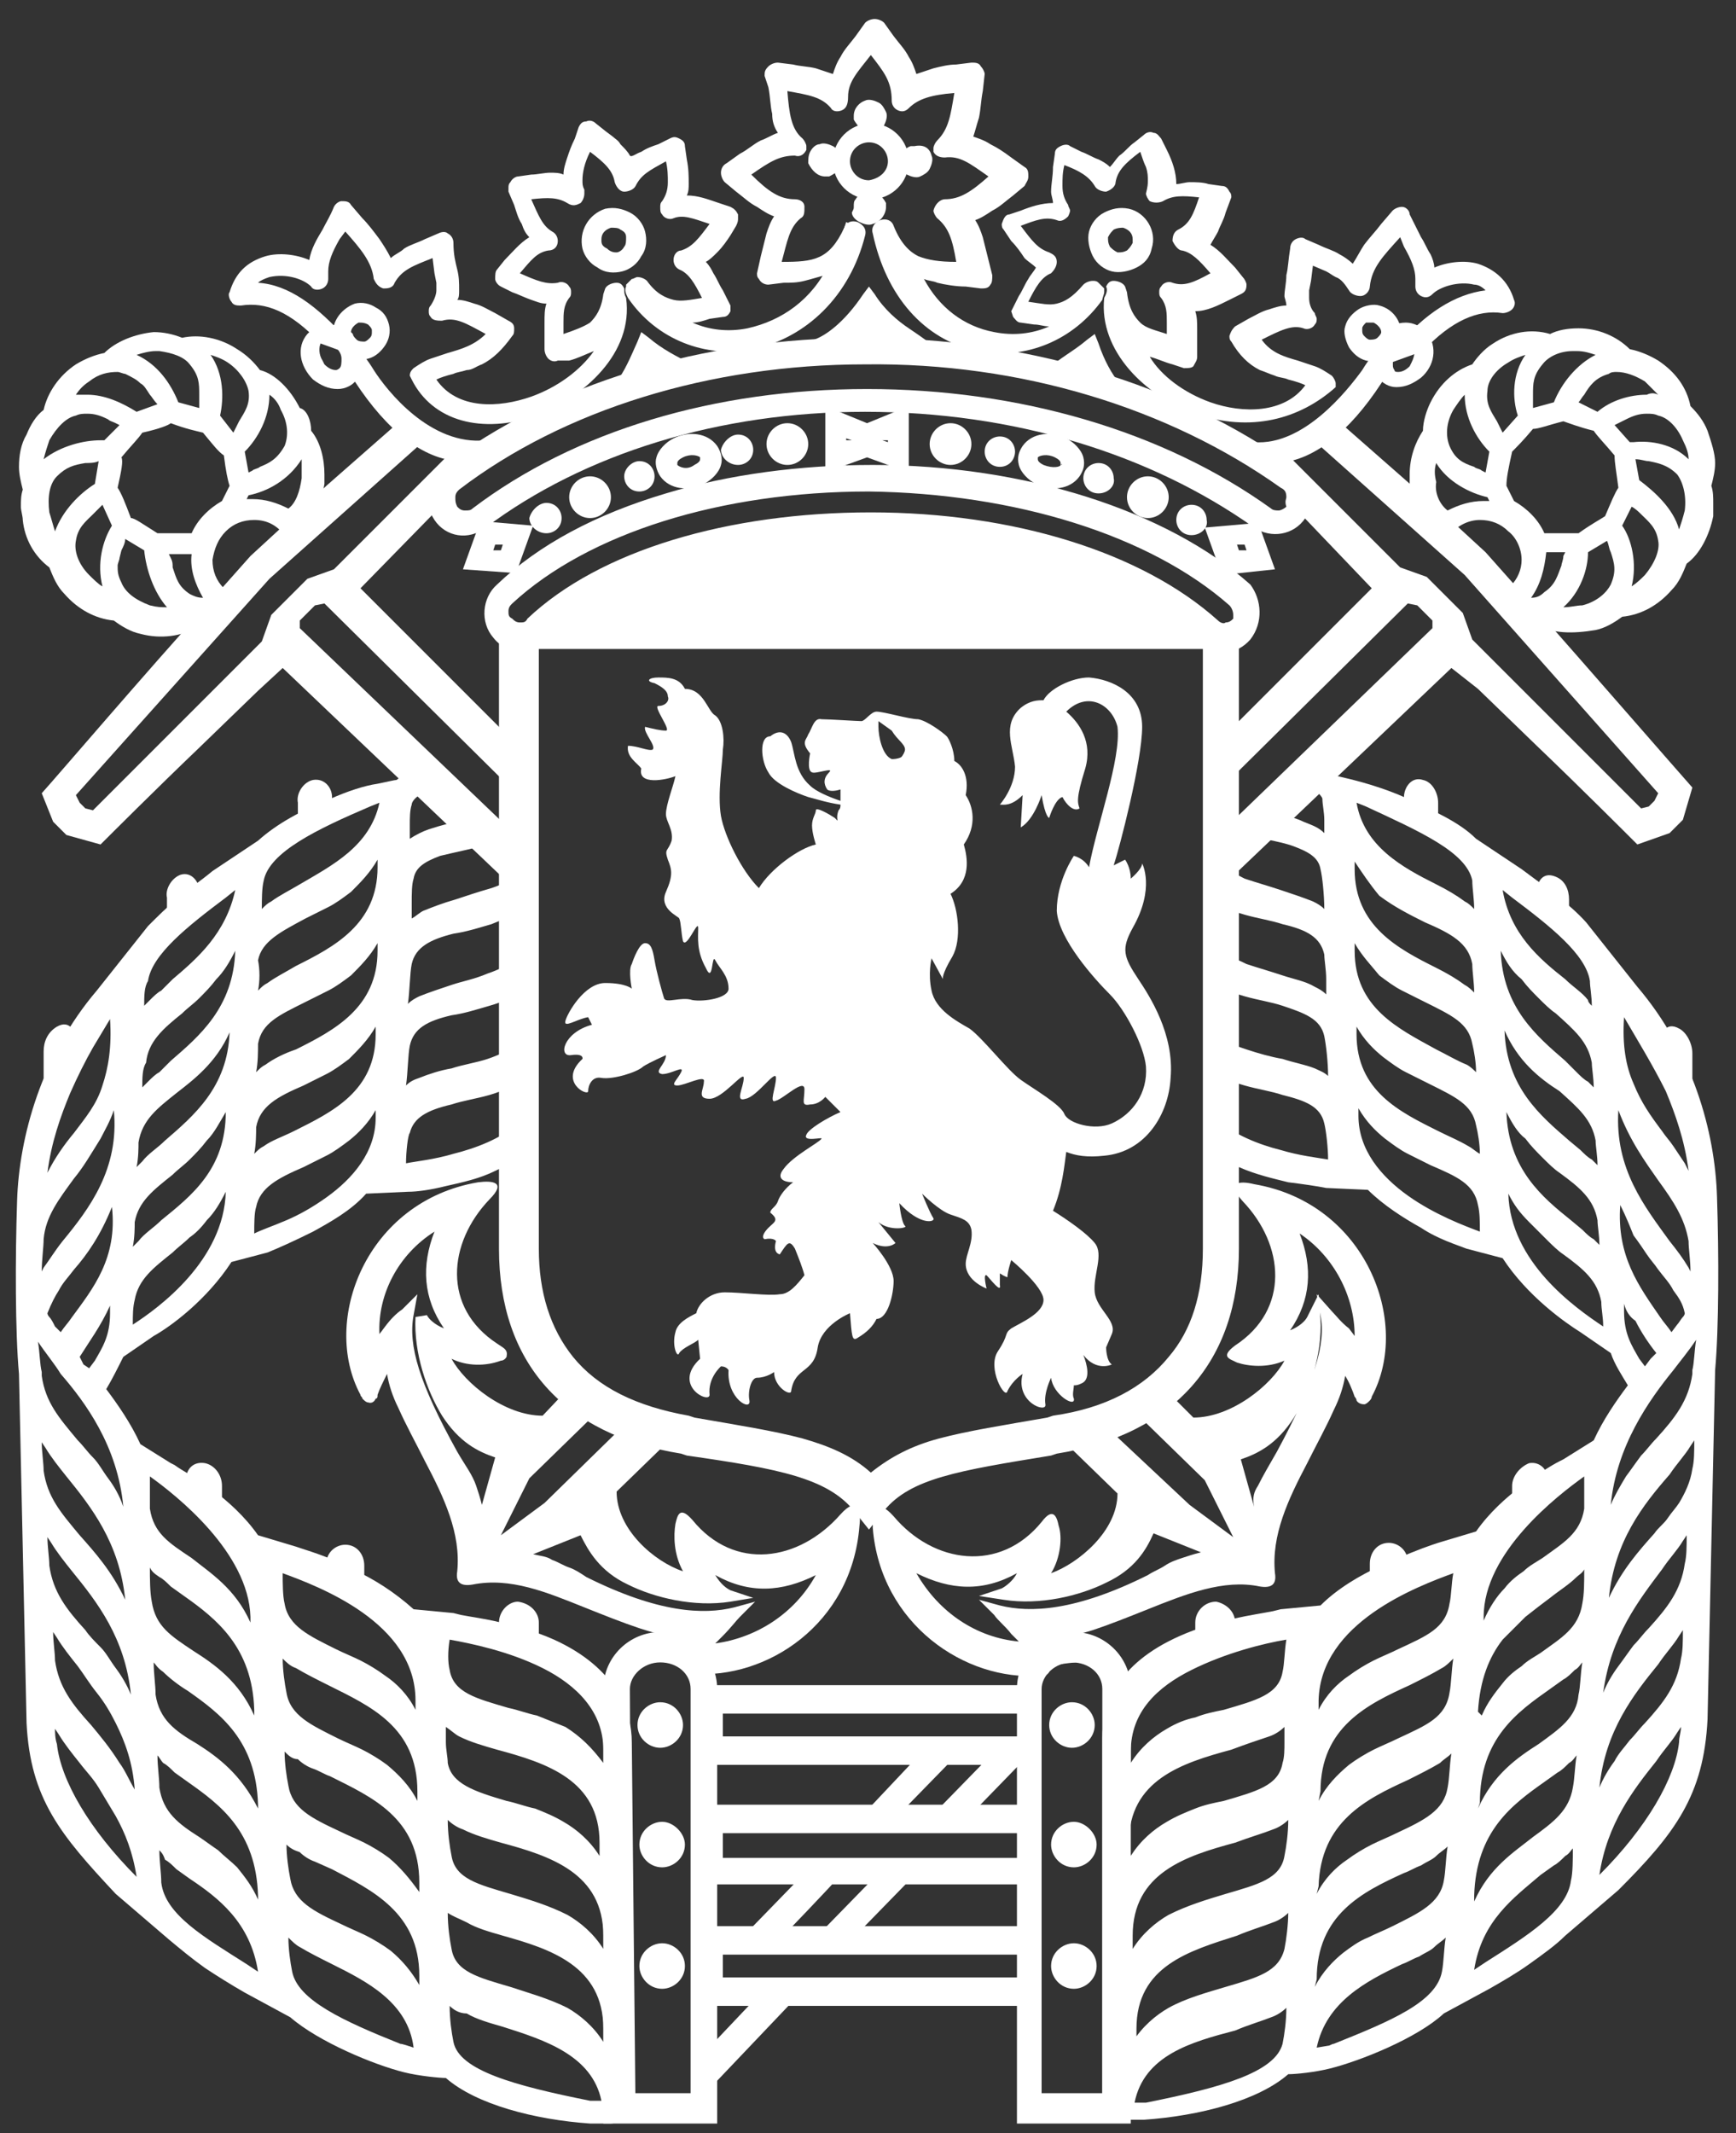 <?xml version="1.0" encoding="utf-8"?>
<!-- Generator: Adobe Illustrator 22.0.1, SVG Export Plug-In . SVG Version: 6.00 Build 0)  -->
<svg version="1.1" id="Layer_1" xmlns="http://www.w3.org/2000/svg" xmlns:xlink="http://www.w3.org/1999/xlink" x="0px" y="0px"
	 viewBox="0 0 91.5 112.4" style="enable-background:new 0 0 91.5 112.4;" xml:space="preserve">
<rect x="0" y="0" width="91.5" height="112.4" fill="#333333" stroke="none"/>
<style type="text/css">
	.st0{fill:#ffffff;}
</style>
<g>
	<path class="st0" d="M47.7,39.5c0,0.1-0.1,0.3-0.2,0.4C47.3,40,47.1,40,47,40c-0.5-0.2-0.7-1.2-0.7-1.7V38l0.7,0.5
		C47.3,39,47.7,39.2,47.7,39.5L47.7,39.5z M60,51.6c-0.8-1.2-0.9-1.6-0.3-2.7c1.2-2.1,0.5-3.4,0.5-3.4c0,0.3-0.6,0.8-0.6,0.8
		c0-0.6-0.3-1-0.3-1l-0.6,0.3c0.3-0.9,1.5-5.5,1.5-7.3s-1.6-2.5-2.8-2.6c-0.9,0-2.1,0.6-2.4,1.2c-0.3,0-0.7,0-1.2,0.4
		c-1,0.9-0.4,2-0.3,3.1c0,1.1-0.8,2-0.8,2c0.2,0,0.6,0.1,1.2-0.5l-0.1,1.7c0.7-0.4,1.1-1.7,1.1-1.7c0.2,1.2,0.4,1.2,0.4,1.2
		s0.3-1,0.7-1.1c0.2,0.4,0.6,0.8,0.9,0.6c-0.1-0.3-0.2-0.5,0.3-2.1c0.4-1.4-0.3-2.4-1-3c1.1-1.1,2.4-0.4,2.7,0.8
		c0.2,1.7-1.1,5.2-1.5,7.4c-0.3-0.5-0.8-0.6-0.8-0.6s-0.9,1.3-0.9,2.9c0.1,1.5,2,3.6,2.8,4.4c0.8,0.8,1.8,2.7,1.9,3.8
		c0.1,1.4-0.7,2.5-1.8,3c-0.9,0.4-2.3,0-2.5-0.5s-1.6-1.3-2.3-1.8c-0.7-0.5-2-2.2-2.7-2.7c-0.7-0.4-1.8-1-2-2c-0.2-0.9,0-1.7,0-1.7
		l0.6,1.1c0,0-0.1-0.2,0.5-1.2c0.5-0.9,0.3-2.5-0.1-3.3c1.1-0.7,0.9-1.9,0.7-2.6c0.7-1,0.5-2,0.1-2.6c0.2-1-0.2-1.6-0.6-1.8
		c0-0.6-0.3-1.2-0.4-1.3c-0.2-0.2-1-0.8-1.5-0.9c-0.5,0-1.8-0.4-2.2-0.4c-0.3,0-0.6,0.5-0.8,0.5c-0.2,0-1.7-0.1-2.1-0.1
		c-0.4-0.1-0.5,0.5-0.7,0.8c-0.1,0.3-0.4,0.4,0.1,1c0,0-0.2,0.9,0.1,1c0.2,0.1,1.2-0.3,0.9,0c-0.3,0.3-0.3,0.6-0.1,0.9
		c0.1,0.1,0.4,0.1,0.7,0c0,0.2,0,0.4,0,0.6c-0.6-0.2-1.3-0.5-1.6-0.8c-0.8-0.7-0.8-1.7-1-2.3c-0.2-0.5-0.6-0.7-1.1-0.3
		c-0.6,0-0.5,1.3-0.1,1.9c0.3,0.6,1.5,1.1,2.1,1.3c0.4,0.1,1,0.3,1.7,0.4c0,0.1,0,0.2-0.1,0.3c-0.2,0.5,0.1,0.7-0.2,0.4
		c-0.3-0.2-1-0.6-1-0.4c0,0.2-0.2,0.4-0.2,0.8c0,0.4,0.2,1,0.2,1c-0.9,0.2-2.4,1.3-3,2.3c-0.9-0.9-1.8-2.7-2-3.8
		c-0.2-1.2,0.1-2.9,0.1-3.5c0.1-0.6,0-1.5-0.4-1.8c-0.4-0.2-0.6-1.4-1.6-1.4c-0.3-0.6-0.9-0.6-1.4-0.6S34,35.9,34.5,36
		c0.4,0.2,0.7,0.4,0.7,0.7c0.1,0.2-0.1,0.5-0.5,0.5c-0.3,0,0.7,1.3,0.4,1.3c-0.3,0-0.7-0.1-1.1-0.2c-0.1,0.3,0.6,1,0.4,1.2
		c-0.2,0.1-0.8-0.2-1.3-0.2c-0.1,0.6,0.5,0.9,0.7,1.2c-0.2,0.9,1.3,0.6,1.8,0.4c-0.1,0.5-0.5,1.5-0.5,2c0,0.4,0.4,0.8,0.3,1.4
		c-0.2,0.6-0.4,0.4-0.2,1c0.2,0.5,0.3,0.8-0.1,1.7s0.7,1.3,0.7,1.4c0.1,0.2,0.1,0.8,0.2,1.2c0.2,0.4,0.8-1.2,0.8-0.7
		s-0.1,1.2,0.4,2.1c0.4,0.9,0.3-0.8,0.5-0.4c0.2,0.4,0.7,0.8,0.7,1.5c0,0.5-1.3,0.7-1.9,0.6c-0.6-0.2-1.4,0.2-1.5-0.1
		s-0.4-1.4-0.5-2s-0.2-0.9-0.5-0.9s-0.6,0.8-0.7,1.1c-0.2,0.3,0,1.3,0,1.3s-0.3-0.3-1.4-0.3s-2,1.6-2.1,2s0.6-0.1,1.2-0.2l0.2,0.4
		c-1.5,0.4-1.8,1.7-1.1,1.6c0.7-0.1,0.6,0.2,0.6,0.2c-1.3,1.2,0.3,2,0.3,1.7s0.2-0.8,0.7-0.7c0.6,0.1,1.9-0.3,2.2-0.6
		c0.3-0.2,1.2-0.6,1.2-0.6c0,0.5-0.7,0.9-0.2,1c0.5,0,1.2-0.5,1-0.1s-0.6,0.7-0.2,0.7s1.5-0.6,1.4-0.2c0,0.4-0.4,0.9,0.3,0.9
		c0.7,0,1.8-1.5,1.8-1.1c0,0.5-0.5,1.3,0.1,1.1c0.6-0.1,1.6-1.6,1.6-1.1s-0.4,1.4,0,1.2c0.4-0.1,1.5-1.2,1.5-0.6
		c0,0.6-0.2,0.9,0.3,0.8c0.5,0,0.8-0.4,0.8-0.4l0.8,0.8c-0.7,0.3-1.7,0.9-1.8,1.2c-0.2,0.4,0.9,0.1,0.8,0.2c-0.1,0.2-1.5,0.9-2,1.6
		c-0.4,0.5,0,0.7,0.5,0.7c-0.4,0.3-0.7,0.7-0.8,1c-0.1,0.3-0.4,0.4-0.4,0.6c0.5,0.4,0.2,0.5-0.1,0.8c-0.2,0.2-0.4,0.5-0.2,0.6
		c0.5-0.1,0.6,0.1,0.6,0.1s-0.2,0.6,0.2,0.7c0.4-0.6,0.5-0.8,0.8-0.3c0.2,0.5,0.4,1,0.5,1.4c-0.4,0.5-0.8,1-1.3,1
		c-0.6,0.1-2-0.1-2.9-0.1c-0.8,0-1.4,0.6-1.5,1.1c-0.4,0.2-1,0.5-1.1,1c-0.2,0.7,0.1,1.4,0.2,1.1c0.2-0.3,0.8-0.5,1-0.7l0.1,1
		c-1.5,1.4,0.5,2.4,0.5,1.9C37.3,72.6,38,72,38,72c0.3,0,0.4,0.2,0.4,0.2c-0.1,1.5,1.2,2.2,1.1,1.6c-0.1-0.5,0.1-1.2,0.4-1.2
		c0.5,0,0.9-0.3,0.9-0.3c0,0.8,0.9,1.3,0.9,1c0.2-1.3,1.2-0.9,1.4-2.3c0.2-1.2,1.7-1.8,1.7-1.8c0.1,1.2,0.1,1.5,0.4,1.3
		c0.5-0.3,0.8-0.6,1-1c0.6,0,0.9-1.3,0.9-2c0-0.8-1.1-2-1.1-2c0.8,0.4,1.2,0,1.2,0l-0.9-1.1c0.6,0.5,1.6,0.3,1.4,0.2
		c-0.2-0.2-0.3-1.2-0.3-1.2c1.1,1.2,1.9,1,1.8,0.8c-0.2-0.3-0.6-1.3-0.6-1.3s0.9,0.9,1.5,1.1c0.6,0.2,1,0.3,1.1,0.8
		c0.1,0.7-0.3,1.3-0.3,1.8c0,0.9,1.1,1.3,1.1,1.3s-0.2-0.8,0-0.7c0.2,0.2,0.8,1,0.7,0.5c0-0.2,0-0.4,0-0.6c0.3,0.2,0.4,0.2,0.4,0.2
		c0-0.3,0.2-0.9,0.2-0.9s1.7,1.4,1.7,2.1s-1.2,1.2-1.7,1.5c-0.4,0.3-0.1,0.3-0.7,1.2c-0.6,0.9,0.4,2.6,0.5,2.1
		c0.3-0.6,0.8-0.9,0.8-0.9c-0.4,1.5,1.3,2.1,1.2,1.6c-0.1-0.6,0.3-1.4,0.3-1.4c0.1,0.9,1.3,1.6,1.2,1.1c-0.1-0.2,0-0.5,0-0.7
		c0.1,0,0.2,0,0.4-0.1c0.5-0.2,0.3-1,0.1-1.5c0.7,0.9,1.5,0.5,1.5,0.5c-0.3-0.2-0.3-0.9-0.3-0.9s0,0,0.3-0.7s-0.8-1.3-0.9-2.2
		c-0.1-0.9,0.5-2,0-2.6c-0.4-0.5-1.4-1.2-2.2-1.7c0.5-1.2,0.6-2.4,0.7-3.1c0.5,0.2,1.1,0.3,2,0.2c2.2-0.2,3.4-2.2,3.5-4.1
		C61.9,54.5,60.6,52.5,60,51.6z"/>
	<path class="st0" d="M65.1,85.5v1.2L63,87.6v-2.1c0-0.6,0.5-1.1,1.1-1.1C64.6,84.5,65.1,84.9,65.1,85.5z"/>
	<path class="st0" d="M74.2,82.3v1.1l-2,1.3v-2.3c0-0.6,0.4-1.1,1-1.1C73.7,81.3,74.2,81.7,74.2,82.3z"/>
	<path class="st0" d="M81.6,78v0.8l-1.9,1.9v-2.4c0-0.5,0.4-1,0.9-1.2C81.2,77,81.6,77.5,81.6,78z"/>
	<path class="st0" d="M75.8,44.2L74,43.1V42c0-0.5,0.4-1.1,1-0.9c0.5,0.1,0.8,0.7,0.8,1.2V44.2z"/>
	<path class="st0" d="M82.7,49.3L81,47.9V47c0-0.5,0.3-1.1,1-0.8c0.5,0.2,0.7,0.7,0.7,1.2V49.3z"/>
	<path class="st0" d="M88.5,54.2c0.4,0.2,0.7,0.8,0.7,1.3v3.2l-1.6-2.1v-1.7C87.5,54.5,87.8,53.8,88.5,54.2z"/>
	<polygon class="st0" points="38.1,91.5 54.6,91.5 54.6,93 36.6,93 36.6,88.8 53.8,88.8 54.6,88.8 54.6,90.3 38.1,90.3 	"/>
	<polygon class="st0" points="38.1,97.9 54.6,97.9 54.6,99.3 36.6,99.3 36.6,95.1 53.8,95.1 54.6,95.1 54.6,96.6 38.1,96.6 	"/>
	<polygon class="st0" points="38.1,104.2 54.6,104.2 54.6,105.7 36.6,105.7 36.6,101.5 53.8,101.5 54.6,101.5 54.6,103 38.1,103 	
		"/>
	<path class="st0" d="M58.1,89c0-0.8-0.7-1.4-1.6-1.4s-1.6,0.7-1.6,1.4v21.3h3.2V89z M59.6,89v22.9h-6V89c0-1.7,1.4-3,3-3
		S59.6,87.3,59.6,89z"/>
	<polygon class="st0" points="47,96 45,96 45.6,95.5 48.9,92 49,91.9 51,91.9 	"/>
	<polygon class="st0" points="54.2,92.5 50.8,96 48.8,96 52.8,91.9 54.2,91.9 	"/>
	<path class="st0" d="M41,102.3L41,102.3l-2.1,0.1l0.5-0.6c0.3-0.3,3.3-3.4,3.4-3.5l0.1-0.1h2l-0.6,0.6C44,99.2,41,102.3,41,102.3z"
		/>
	<polygon class="st0" points="44.7,102.4 42.7,102.4 46.7,98.3 48.7,98.3 	"/>
	<polygon class="st0" points="36.7,110.8 36.9,108.4 40.5,104.6 42.6,104.6 	"/>
	<path class="st0" d="M57.8,103.6c0,0.7-0.6,1.2-1.2,1.2c-0.7,0-1.2-0.6-1.2-1.2c0-0.7,0.6-1.2,1.2-1.2
		C57.2,102.4,57.8,102.9,57.8,103.6z"/>
	<path class="st0" d="M57.8,97.2c0,0.7-0.6,1.2-1.2,1.2c-0.7,0-1.2-0.6-1.2-1.2c0-0.7,0.6-1.2,1.2-1.2C57.2,96,57.8,96.6,57.8,97.2z
		"/>
	<path class="st0" d="M55.3,90.9c0-0.7,0.6-1.2,1.2-1.2c0.7,0,1.2,0.6,1.2,1.2c0,0.7-0.6,1.2-1.2,1.2S55.3,91.6,55.3,90.9z"/>
	<path class="st0" d="M84.9,79.3c0.2-0.5,0.5-1,0.8-1.5c0.3-0.4,0.5-0.7,0.8-1.1c0.3-0.3,0.5-0.6,0.8-0.9c1-1.1,1.7-2,1.9-3.4v-0.2
		c0.1-0.4,0.1-1,0.2-1.6c-0.4,0.6-0.9,1.2-1.2,1.6C86.9,73.8,85.2,76.2,84.9,79.3z M84.8,84.2c0.7-1.5,1.6-2.5,2.4-3.4
		c0.2-0.3,0.5-0.5,0.7-0.8s0.4-0.5,0.6-0.8c0.3-0.5,0.6-1.1,0.7-1.8c0.1-0.4,0.1-0.9,0.1-1.5l-0.2,0.3c-0.3,0.5-0.7,0.9-1.1,1.5
		C86.6,79.3,85.1,81.2,84.8,84.2z M84.5,89.2c0.2-0.5,0.5-1,0.8-1.4s0.5-0.7,0.8-1.1c0.3-0.3,0.5-0.6,0.8-0.9c1-1.1,1.7-2,1.9-3.4
		c0.1-0.4,0.1-0.9,0.1-1.5l-0.2,0.3c-0.3,0.5-0.7,0.9-1.1,1.5C86.4,84.3,84.9,86.2,84.5,89.2z M84.3,94.2c0.2-0.5,0.5-1,0.8-1.4
		c0.2-0.4,0.5-0.7,0.8-1.1c0.3-0.3,0.5-0.6,0.8-0.9c1-1.1,1.7-2,1.9-3.4c0.1-0.4,0.1-0.9,0.1-1.5l-0.2,0.3c-0.3,0.5-0.7,0.9-1.1,1.5
		C86.1,89.3,84.6,91.2,84.3,94.2z M84.3,98.8c2.5-2.5,4-5.1,4.2-7c0-0.3,0.1-0.5,0.1-0.8l-0.2,0.3c-0.3,0.5-0.7,0.9-1.1,1.5
		C86.1,94.3,84.7,96.1,84.3,98.8z M78.1,90.4c0.3-0.7,0.7-1.2,1.1-1.7c0.3-0.4,0.7-0.7,1-0.9c0.3-0.3,0.7-0.5,1-0.7
		c1.1-0.8,2-1.3,2.2-2.6c0.1-0.5,0.1-1.1,0.1-1.8c-0.1,0.2-0.3,0.3-0.4,0.4c-0.4,0.4-0.9,0.7-1.4,1.1c-0.4,0.3-0.8,0.6-1.3,1
		c-0.4,0.4-0.8,0.8-1.2,1.2c-0.7,0.9-1.2,2.1-1.3,3.8L78.1,90.4z M77.9,95.3c0.8-1.8,2.1-2.7,3.2-3.4c1.1-0.8,2-1.4,2.1-2.6
		c0.1-0.4,0.1-1.1,0.2-1.7c-0.1,0.1-0.2,0.3-0.4,0.4c-0.2,0.2-0.4,0.4-0.6,0.5L81.7,89C80,90.2,78,91.6,78,95L77.9,95.3z
		 M77.7,100.2c0.8-1.8,2.1-2.6,3.1-3.4c1.1-0.8,1.9-1.4,2.1-2.6c0.1-0.5,0.1-1.1,0.2-1.7c-0.1,0.1-0.2,0.3-0.4,0.4
		c-0.2,0.2-0.4,0.4-0.6,0.5l-0.7,0.5c-1.7,1.2-3.6,2.6-3.7,6L77.7,100.2z M77.7,103.8l0.6-0.4c2.2-1.4,4.3-2.7,4.5-4.3
		c0.1-0.4,0.1-1.1,0.1-1.7c-0.1,0.1-0.2,0.3-0.4,0.4c-0.2,0.2-0.4,0.4-0.6,0.5l-0.7,0.5C79.8,100,78.1,101.2,77.7,103.8z M69.5,90.1
		c0.4-0.8,1-1.4,1.6-1.8c0.4-0.3,0.9-0.6,1.3-0.8c0.4-0.2,0.9-0.4,1.3-0.6c1.5-0.7,2.5-1.1,2.7-2.4c0.1-0.4,0.1-1.1,0.2-1.6
		c-1.9,0.7-7,2.6-7.1,6.7V90.1z M69.5,94.9c0.4-0.8,1-1.4,1.6-1.9c0.4-0.3,0.9-0.6,1.3-0.8c0.4-0.2,0.9-0.4,1.3-0.6
		c1.5-0.7,2.5-1.1,2.7-2.4c0.1-0.5,0.1-1.2,0.2-1.8c-0.2,0.2-0.4,0.4-0.6,0.5c-0.5,0.3-1.1,0.6-1.7,0.9c-2.2,1-4.7,2.2-4.7,5.6
		L69.5,94.9z M69.4,99.8c0.4-0.8,1-1.4,1.6-1.8c0.4-0.3,0.9-0.6,1.3-0.8c0.4-0.2,0.9-0.4,1.3-0.6c1.5-0.7,2.5-1.2,2.7-2.4
		c0.1-0.5,0.1-1.2,0.2-1.8c-0.2,0.2-0.4,0.3-0.6,0.5c-0.5,0.3-1.1,0.6-1.7,0.9c-2.2,1-4.6,2.2-4.7,5.6L69.4,99.8z M69.3,104.7
		c0.4-0.8,1-1.4,1.5-1.8c0.4-0.3,0.8-0.6,1.3-0.8c0.4-0.2,0.9-0.4,1.3-0.6c1.4-0.7,2.5-1.2,2.7-2.4c0.1-0.5,0.1-1.2,0.2-1.8
		c-0.2,0.2-0.4,0.3-0.6,0.5c-0.2,0.2-0.5,0.3-0.8,0.5c-0.3,0.1-0.6,0.3-0.9,0.4c-2.2,1-4.6,2.2-4.6,5.6L69.3,104.7z M69.4,107.9
		l0.6-0.1c0.1,0,0.2-0.1,0.3-0.1c3-1.2,5.4-2.2,5.7-3.8c0.1-0.5,0.1-1.2,0.2-1.8c-0.2,0.2-0.4,0.3-0.6,0.5c-0.2,0.2-0.5,0.3-0.8,0.5
		c-0.3,0.1-0.6,0.3-0.9,0.4C72,104.4,69.9,105.5,69.4,107.9z M59.6,92.9c0.5-0.8,1.2-1.4,1.9-1.8c0.5-0.3,1-0.5,1.5-0.6
		c0.5-0.2,1-0.3,1.5-0.4c1.7-0.5,2.9-0.8,3.1-2c0.1-0.4,0.1-1.1,0.2-1.7c-1.2,0.2-3.2,0.7-5,1.6s-3.2,2.2-3.2,4.3
		C59.6,92.3,59.6,92.9,59.6,92.9z M59.6,97.8c0.5-0.8,1.2-1.4,1.9-1.8c0.5-0.3,1-0.5,1.5-0.7s1-0.3,1.5-0.4c1.7-0.5,2.9-0.8,3.1-2
		c0.1-0.3,0.1-0.7,0.1-1.1V91c-0.2,0.2-0.5,0.4-0.8,0.5c-0.6,0.2-1.2,0.4-2,0.7c-2.6,0.7-5.4,1.6-5.4,4.9L59.6,97.8L59.6,97.8z
		 M59.7,102.7c0.5-0.8,1.2-1.4,1.9-1.8c1-0.5,2-0.8,3-1.1c1.7-0.5,2.9-0.8,3.1-2c0.1-0.5,0.2-1.2,0.2-1.9c-0.2,0.2-0.5,0.4-0.8,0.5
		c-0.5,0.2-1.2,0.4-2,0.7c-2.6,0.7-5.4,1.6-5.4,4.9C59.7,102,59.7,102.7,59.7,102.7z M59.7,107.6c0.5-0.8,1.2-1.4,1.9-1.8
		c0.9-0.5,2-0.8,3-1.1c1.7-0.5,2.8-0.8,3.1-2c0.1-0.5,0.2-1.3,0.2-1.9c-0.2,0.2-0.5,0.4-0.8,0.5c-0.5,0.2-1.2,0.4-1.9,0.7
		c-2.5,0.8-5.3,1.6-5.3,4.9v0.7C59.9,107.6,59.7,107.6,59.7,107.6z M59.8,110.8c0.3,0,0.5,0,0.6,0c4-0.8,6.8-1.6,7.2-3.1
		c0.1-0.5,0.2-1.2,0.2-1.9c-0.2,0.2-0.5,0.4-0.8,0.5c-0.5,0.2-1.2,0.4-1.9,0.7C62.8,107.6,60.3,108.3,59.8,110.8z M83.5,77.8
		c-1.4,1-5.3,4-5.3,7.4v0.2c0.3-0.7,0.7-1.3,1.1-1.7c0.3-0.4,0.7-0.7,1-0.9c0.3-0.3,0.7-0.5,1-0.7c1.1-0.8,2-1.3,2.2-2.6
		c0-0.3,0-0.6,0-1.1V77.8z M85.6,68.7v0.4c0,1.2,0.4,1.8,0.8,2.5l0.3,0.4l0.3-0.4l0.3-0.3c-0.4-0.5-0.8-1.1-1.1-1.7
		C85.9,69.4,85.7,69.1,85.6,68.7z M85.4,63.5c-0.2,2.7,1,4.3,2.1,5.9c0.2,0.3,0.4,0.5,0.6,0.8l0.3-0.4c0.1-0.1,0.2-0.3,0.3-0.4
		s0.1-0.2,0.1-0.2c-0.1-0.5-0.3-0.8-0.6-1.2c-0.2-0.4-0.5-0.7-0.8-1.1c-0.2-0.3-0.4-0.5-0.6-0.8c-0.2-0.3-0.4-0.6-0.7-1
		C85.9,64.6,85.7,64.1,85.4,63.5z M85.3,58.5c-0.2,3.1,1.4,5.1,2.7,6.9c0.4,0.5,0.7,0.9,1,1.4l0.1,0.2c0-0.6-0.1-1.2-0.1-1.6
		c-0.2-1.2-0.8-2.1-1.6-3.2C86.7,61.2,85.9,60.1,85.3,58.5z M79.5,62.9c0.1,3.6,3.5,6,5,7c0-0.5-0.1-0.9-0.1-1.3
		c-0.2-1.1-0.9-1.7-2-2.5c-0.3-0.2-0.6-0.5-0.9-0.8c-0.3-0.3-0.6-0.6-0.9-0.9C80.1,63.9,79.8,63.5,79.5,62.9z M79.4,58.6
		c0.1,3,1.9,4.5,3.4,5.7l0.6,0.5c0.2,0.2,0.4,0.4,0.6,0.5c0.1,0.1,0.2,0.2,0.3,0.3c0-0.5-0.1-1-0.1-1.3c-0.2-1.1-0.9-1.7-2-2.5
		c-0.3-0.2-0.6-0.5-0.9-0.8c-0.3-0.3-0.6-0.6-0.9-1C80,59.7,79.7,59.2,79.4,58.6z M79.3,54.3c0.1,3,1.9,4.5,3.4,5.8l0.6,0.5
		c0.2,0.2,0.4,0.4,0.6,0.5c0.1,0.1,0.2,0.2,0.3,0.3c0-0.5-0.1-1-0.1-1.3c-0.2-1.1-0.9-1.7-1.9-2.6C81.1,56.8,80,55.9,79.3,54.3z
		 M79.1,50.1c0.1,3,1.9,4.5,3.4,5.8l0.6,0.6c0.2,0.2,0.4,0.4,0.6,0.5c0.1,0.1,0.2,0.2,0.3,0.3c0-0.5-0.1-1-0.1-1.3
		c-0.2-1.1-0.9-1.7-1.9-2.6c-0.3-0.2-0.6-0.5-0.9-0.8c-0.3-0.3-0.6-0.6-0.9-1C79.7,51.2,79.4,50.7,79.1,50.1z M83.9,53
		c0-0.5-0.1-1-0.1-1.3c-0.2-1.4-2.1-2.9-4.1-4.4l-0.5-0.4c0.4,2.3,1.9,3.6,3.3,4.7c0.4,0.4,0.9,0.7,1.2,1.1
		C83.7,52.8,83.8,52.9,83.9,53z M71.6,58.4v0.4c0,1.8,1.2,3.2,2.6,4.2c1.4,1,3,1.6,3.8,1.9c0-0.5,0-1-0.1-1.4
		c-0.2-1.1-1.1-1.5-2.5-2.1c-0.4-0.2-0.8-0.4-1.2-0.6c-0.4-0.2-0.8-0.5-1.2-0.8C72.5,59.6,72,59.1,71.6,58.4z M71.5,54.1v0.4
		c0,3,2.3,4.1,4.3,5.1c0.6,0.3,1.1,0.5,1.6,0.8c0.2,0.1,0.4,0.3,0.6,0.4c0-0.5-0.1-1.1-0.2-1.5c-0.2-1.1-1.1-1.5-2.5-2.2
		c-0.4-0.2-0.8-0.4-1.2-0.6c-0.4-0.2-0.8-0.5-1.2-0.8C72.4,55.3,71.9,54.8,71.5,54.1z M71.4,49.7v0.4c0,3,2.3,4.1,4.3,5.2
		c0.6,0.3,1.1,0.6,1.6,0.8c0.2,0.1,0.4,0.3,0.5,0.4c0-0.5-0.1-1.1-0.2-1.5c-0.2-1.1-1.1-1.5-2.5-2.2c-0.4-0.2-0.8-0.4-1.2-0.6
		c-0.4-0.2-0.8-0.5-1.2-0.8C72.3,50.9,71.8,50.4,71.4,49.7z M71.4,45.4v0.4c0,3,2.3,4.2,4.3,5.2c0.6,0.3,1.1,0.6,1.5,0.9
		c0.2,0.1,0.4,0.3,0.5,0.4c0-0.5-0.1-1.1-0.1-1.5c-0.2-1.1-1.1-1.6-2.5-2.2c-0.8-0.4-1.6-0.8-2.4-1.4C72.2,46.6,71.8,46,71.4,45.4z
		 M77.7,47.9c0-0.5-0.1-1.1-0.1-1.5c-0.3-1.5-2.8-2.6-5.6-3.9l-0.5-0.2c0.4,2.3,2.4,3.4,4.2,4.3c0.6,0.3,1.1,0.6,1.5,0.9
		C77.4,47.6,77.5,47.7,77.7,47.9z M85.6,53.6c-0.1,1.5,0.1,2.6,0.5,3.5c0.4,1,0.9,1.7,1.5,2.5c0.2,0.3,0.4,0.5,0.6,0.8
		c0.2,0.3,0.4,0.6,0.6,0.9l0.2,0.4c-0.2-1.6-0.7-3-1.2-4.2C87.1,56.1,86.3,54.8,85.6,53.6z M69.8,43.9v-0.7c0-0.4-0.1-0.8-0.1-1.1
		c0-0.1-0.2-0.3-0.4-0.5c-0.1-0.1-0.3-0.2-0.4-0.3L68.4,41l-0.5-0.3L69,40c0.7,0.3,1.2,0.6,1.5,0.9c0.4,0.1,1.9,0.4,3.5,1.1
		c1.5,0.7,2.9,1.3,3.8,2.2l2.4,1.6c1.2,0.9,2.5,1.8,3.4,2.8l2.7,3.4c2.9,3.4,4.1,7.6,4.2,11.1c0.1,3,0.1,6.9-0.1,9.1L90,90.6
		c-0.2,4-1.7,6-4.7,9l-2.8,2.4c-0.5,0.5-1.2,1-1.9,1.5s-1.4,0.9-2.1,1.3l-2.4,1.3c-1.4,1.3-4.4,2.5-6,2.9c-0.8,0.2-1.8,0.3-2.2,0.3
		c-1.6,1.4-4.7,2.2-7.6,2.4c-0.2,0-0.7,0-1.1,0c-0.2,0-0.5,0-0.6-0.1l-0.3-0.1c-0.1,0-0.2-0.1-0.2-0.1V91.6c0-1.7,0.7-3.9,4.1-5.4
		c0.9-0.4,1.9-0.7,2.8-0.9c0.9-0.2,1.6-0.3,2.1-0.4l0.4-0.1l2.1-0.2c0.9-0.9,2.1-1.6,3.2-2.1c1.1-0.5,2.1-0.9,2.7-1.1l0.3-0.1l2-0.6
		c0.7-1,1.6-1.8,2.4-2.4c0.8-0.6,1.6-1.1,2-1.3l0.2-0.1l1.6-1c0.5-1.1,1.2-2.1,1.8-2.9c-0.3-0.5-0.7-1.1-0.9-1.7l-1.6-1.1
		c-0.8-0.5-2.8-1.9-4.1-3.9l-1.9-0.5c-0.5-0.2-1.5-0.5-2.4-1.1c-0.9-0.5-2-1.2-2.8-2l-2.2-0.1c-0.5-0.1-1.2-0.2-2-0.3
		c-0.8-0.2-1.7-0.4-2.6-0.8c-0.4-0.1-0.7-0.3-1-0.5l-0.8-0.4v-2.1l0.6,0.5c1,0.8,2.2,1.3,3.4,1.6c1,0.3,1.9,0.4,2.5,0.5
		c0-0.6-0.1-1.5-0.2-1.9c-0.2-0.9-1-1.2-2.2-1.5c-0.6-0.2-1.3-0.3-2-0.5s-1.4-0.5-2-0.9l-0.1-2.2l0.5,0.4c0.5,0.4,1.1,0.6,1.7,0.8
		s1.3,0.4,1.9,0.5c0.6,0.2,1.2,0.3,1.7,0.5c0.2,0.1,0.5,0.2,0.7,0.4c0-0.7-0.1-1.6-0.2-2.1c-0.2-0.9-1-1.2-2.2-1.6
		c-0.6-0.2-1.3-0.3-2-0.5s-1.4-0.5-2-0.9l-0.1-2.1l0.5,0.4c0.5,0.4,1.1,0.6,1.7,0.9c0.6,0.2,1.3,0.4,1.9,0.6
		c0.6,0.2,1.2,0.3,1.7,0.6c0.2,0.1,0.4,0.2,0.6,0.4v-0.8c0-0.5-0.1-1-0.1-1.3c-0.2-0.9-0.9-1.3-2.2-1.6c-0.6-0.2-1.3-0.3-2-0.5
		s-1.4-0.5-2-1L63.5,45l0.5,0.4c0.5,0.3,1,0.6,1.6,0.9c0.6,0.2,1.3,0.4,1.9,0.6c0.6,0.2,1.2,0.4,1.7,0.6c0.2,0.1,0.4,0.2,0.6,0.4
		c0-0.7-0.1-1.7-0.2-2.1c-0.1-0.6-0.6-0.9-1.4-1.2c-0.8-0.3-1.9-0.4-2.8-0.7l-0.6-0.2l1.6-1.1c0.9,0.3,1.7,0.4,2.3,0.7
		C69.2,43.5,69.5,43.6,69.8,43.9z"/>
	<path class="st0" d="M76.5,35.2l-12.6,12v-2.9l11.6-11.2v-0.4l-0.8-0.8l-0.5-0.1l-10,9.9v-2.6l8.1-8.1L68,26.5l0.1-0.2
		c0-0.3,0-0.4,0-0.5c-0.2-0.6-1-1.3-2.2-1.8l0.2-0.7l1.2,0.1l6.5,6.5l1.4,0.5l1.9,1.9l0.5,1.4l8.9,8.9l0.4-0.1l0.3-0.3l0.2-0.4
		L77.2,30.3l-8.3-7.4l1.2-1.1l4.1,3.6l1.6,1.4l2.5,2.3l2.4,2.7c3,3.4,7.7,8.8,8.5,9.7l-0.5,1.7L88,43.9l-1.7,0.6
		c-0.6-0.6-3-3-5.3-5.2l-3.1-3L76.5,35.2z"/>
	<path class="st0" d="M43,83c-1.8,0.9-3.5,1-5.3,0c0.3,0.5,0.6,0.7,0.8,0.8l1.2,0.4l-1.2,0.2c-1.9,0.3-4-0.2-5.4-0.9
		c-1.5-0.7-2.1-1.8-2.5-2.6l-2.5,1c0.4,0.1,0.7,0.1,1,0.3c0.3,0.1,0.6,0.3,0.9,0.4s0.6,0.3,0.9,0.5c3.8,1.9,6.2,2,7.8,1.6l1.1-0.3
		L39,85.2c-0.2,0.2-0.5,0.6-0.9,1l-0.4,0.4C39.9,86.3,41.9,85,43,83z M25.1,78.3c0.1,0.3,0.2,0.6,0.3,1l0.7-2.5
		c-0.9-0.3-1.9-0.8-2.8-2.2c-0.8-1.3-1.5-3.3-1.4-5.2l0.6-0.1c0.1,0.2,0.4,0.5,0.9,0.7c-1.1-1.6-1.2-3.3-0.5-5.1
		c-1.9,1.2-3,3.3-2.9,5.4l0.3-0.4c0.3-0.4,0.6-0.7,0.9-0.9l0.8-0.8l-0.2,1.1c-0.3,1.6,0.3,3.6,2.3,7.2
		C24.5,77.2,24.9,77.7,25.1,78.3z M45.3,80.4c-0.4,5.2-4.9,8.1-8.8,7.8c-0.2,0-0.4-0.1-0.5-0.2l-0.1-0.2c0-0.1-0.2-0.2-1.3-0.3
		l-0.1-0.7c0.3-0.1,0.8-0.3,1.1-0.6c-0.6,0-1.3-0.2-1.9-0.4c-0.9-0.3-1.9-0.7-2.9-1.1c-2-0.8-3.9-1.6-5.9-1.2
		c-0.6,0.1-0.9-0.1-0.8-0.7c0.2-2-0.7-3.9-1.7-5.8c-0.5-1-1-1.9-1.4-2.8c-0.3-0.6-0.5-1.2-0.6-1.8c-0.2,0.4-0.4,0.8-0.5,1.1
		c0,0.1,0,0.2-0.1,0.2c0,0-0.1,0.3-0.4,0.2c-0.1,0-0.2-0.1-0.3-0.2c0-0.1-0.1-0.1-0.1-0.2c-2.1-3.9,0.3-10.2,6.2-11.2
		c0.8-0.1,1.5,0,0.6,0.9c-2.2,2.3-2.5,5.7,0.4,7.6l0.3,0.2c0.3,0.2,0.2,0.4,0.2,0.5c0,0-0.1,0.2-0.3,0.2c-0.8,0.3-1.8,0.3-2.6-0.1
		c0.7,1.3,2.8,3,4.8,3l1.8-1.9l0.2,0.3c0.3,0.3,0.6,0.6,0.9,0.8l0.4,0.2l-4,3.9l-1.5,3l2.3-1.7l4.6-4.5c0.7,0.2,1.6,0.3,2.1,0.4
		l0.6,0.1l-3.5,3.4c0,2,2,3.7,3.5,4.2c-0.5-0.9-0.5-1.9-0.4-2.5c0.1-0.4,0.2-1,0.9-0.2c2.2,2.7,5.6,2.2,7.8-0.3
		C45.2,78.8,45.4,79.6,45.3,80.4z"/>
	<path class="st0" d="M89,24.2c0-0.3-0.1-0.6-0.3-1c-0.3-0.7-0.8-1.2-1.3-1.3c-0.2-0.1-0.4-0.1-0.6-0.1c-0.4,0-0.7,0.1-1.1,0.3
		c-0.2,0.1-0.4,0.2-0.6,0.3l0.8,0.9h0.2C87,23.2,88.2,23.4,89,24.2z M88.5,27.9c0.1-0.3,0.2-0.6,0.3-1c0.1-0.8-0.1-1.5-0.4-1.9
		c-0.5-0.5-1-0.6-1.5-0.7c-0.2,0-0.4-0.1-0.7-0.1l0.2,1.1C87.2,25.9,88.2,26.8,88.5,27.9z M86,30.9c0.3-0.2,0.5-0.4,0.7-0.6
		c0.5-0.6,0.8-1.3,0.7-1.8c-0.1-0.7-0.5-1-0.9-1.4c-0.1-0.1-0.3-0.3-0.5-0.4l-0.5,1C86,28.4,86.3,29.7,86,30.9z M82.4,32
		c0.4,0,0.7-0.1,1-0.1c0.8-0.2,1.3-0.7,1.5-1.1c0.3-0.7,0.2-1.1,0-1.7c-0.1-0.2-0.1-0.4-0.2-0.6l-1,0.6C83.7,30,83.3,31.2,82.4,32z
		 M79.4,25.6l0.4,0.8c0.7,0.4,1.3,1,1.6,1.7c0.7,0,1.4,0,1.8,0c0.7-0.5,1.1-0.7,1.4-0.9c0.3-0.7,0.5-1.2,0.7-1.5
		c-0.1-0.8-0.2-1.3-0.2-1.7c-0.5-0.6-0.9-1-1.1-1.3c-0.8-0.2-1.3-0.4-1.6-0.5c-0.8,0.2-1.3,0.4-1.6,0.4c-0.5,0.6-0.9,1-1.1,1.2
		C79.5,24.7,79.4,25.2,79.4,25.6z M76.3,26.9c0.6-0.3,1.2-0.5,1.9-0.5h0.3l-0.1-0.2c-0.9-0.2-2.1-0.8-2.7-1.8c-0.1,0.3-0.1,0.6,0,1
		C75.6,26,75.9,26.6,76.3,26.9z M77.2,20.8c-0.2,0.2-0.4,0.5-0.6,0.8c-0.4,0.7-0.4,1.4-0.2,1.9c0.3,0.7,0.7,0.9,1.3,1.1
		c0.1,0.1,0.3,0.1,0.4,0.2l0.2,0.1l0.2-1.1C77.8,23.1,77.2,22,77.2,20.8z M80.4,18.7c-0.3,0.1-0.6,0.2-0.9,0.4
		c-0.7,0.4-1.1,1-1.1,1.5c-0.1,0.7,0.2,1.1,0.5,1.6c0.1,0.2,0.2,0.4,0.3,0.6l0.8-0.9C79.7,21,79.7,19.7,80.4,18.7z M84.1,18.7
		c-0.3-0.1-0.6-0.2-1-0.2h-0.2c-0.7,0-1.3,0.3-1.6,0.7c-0.5,0.6-0.5,1-0.5,1.6c0,0.2,0,0.4,0,0.7l1.1-0.3
		C82.3,20.2,83.1,19.2,84.1,18.7z M87.4,20.8c-0.2-0.2-0.5-0.5-0.7-0.7c-0.5-0.3-1-0.5-1.5-0.5c-0.1,0-0.3,0-0.4,0.1
		c-0.7,0.2-1,0.6-1.3,1.1c-0.1,0.1-0.2,0.3-0.3,0.4l1,0.5c0.7-0.6,1.7-0.9,2.6-0.9C87,20.7,87.2,20.7,87.4,20.8z M81,32.9
		c-0.2,0-0.3,0-0.5,0h-0.2L79.7,32l-0.5-0.7l0.4-0.4c0.4-0.4,0.6-0.9,0.6-1.4c0-0.6-0.3-1.2-0.7-1.5c-0.4-0.4-0.9-0.6-1.5-0.6
		s-1.2,0.3-1.6,0.8l-0.2,0.3l-1.3-1.3c-0.3-0.5-0.5-1.1-0.6-1.7V25c0-0.9,0.3-1.7,0.7-2.3c0-0.5,0.2-1.1,0.4-1.5
		c0.5-1,1.3-1.7,2.2-2c0.2-0.3,0.6-0.8,1.1-1.1c0.9-0.6,2-0.8,3-0.5c0.4-0.2,0.9-0.3,1.5-0.3c1,0,2,0.4,2.7,1.1
		c0.5,0.1,1,0.3,1.5,0.6c0.9,0.6,1.5,1.4,1.7,2.4c0.4,0.4,0.7,0.8,0.9,1.3c0.2,0.6,0.4,1.2,0.4,1.7c0,0.4-0.1,0.8-0.2,1.2
		c0.1,0.3,0.1,0.6,0.1,0.9c0,0.2,0,0.4,0,0.7c-0.2,1-0.7,2-1.4,2.5c-0.2,0.5-0.4,1-0.8,1.4c-0.7,0.8-1.6,1.3-2.6,1.4
		c-0.4,0.3-0.9,0.6-1.4,0.7C82.9,33.4,81.8,33.4,81,32.9z M80.7,31.5c0.3,0,0.5-0.1,0.7-0.3c0.6-0.4,0.7-0.9,0.9-1.4
		c0-0.1,0.1-0.3,0.1-0.5l0.1-0.2h-1C81.4,30,81.2,30.8,80.7,31.5z"/>
	<path class="st0" d="M80,31.9L80,31.9L80,31.9L80,31.9z"/>
	<path class="st0" d="M28.4,34.2v31.6c0,2.3,0.6,4.2,1.8,5.7c1.3,1.6,3.3,2.6,6.1,3.1l0.3,0.1c2.3,0.4,4.2,0.7,5.7,1.1
		c1.4,0.4,2.6,0.9,3.6,1.8c1-0.8,2.1-1.4,3.6-1.8s3.4-0.7,5.7-1.1l0.3-0.1c2.8-0.4,4.8-1.5,6.1-3.1c1.2-1.4,1.8-3.3,1.8-5.7V34.2
		h-24H28.4z M63.9,33.2h1.4v32.6c0,5.9-3.4,9.8-9.6,10.8l-0.3,0.1c-4.9,0.8-7.4,1.2-8.8,2.9l-0.8,1l-0.8-1c-1.4-1.7-3.9-2.2-8.8-2.9
		l-0.3-0.1c-6.2-1-9.6-4.8-9.6-10.8V33.2h1.6c0.7-0.9,5.4-5.6,17.6-5.6C57.9,27.6,63.1,32.4,63.9,33.2z"/>
	<path class="st0" d="M47.9,17.3c0.6,0.4,1,0.7,1,0.7l-0.2,0.6H43l-0.1-0.7c0.6-0.2,1.6-0.9,2.6-2.4l0.3-0.4l0.3,0.4
		C46.6,16.3,47.3,16.9,47.9,17.3z"/>
	<path class="st0" d="M50,11.3L50,11.3L50,11.3z M41.9,11.3L41.9,11.3L41.9,11.3z"/>
	<path class="st0" d="M71.8,19.5c0.3-0.5,0.7-1,1-1.4l0.7-0.8l-0.1,2l-0.6,0.9c-1.7,2.6-3.6,4.1-5.5,4.2c-0.1,0-0.2,0-0.3,0
		l-0.3-0.1c-0.2-0.1-0.5-0.2-0.8-0.3l0.2-0.7C68.7,23.5,71,20.6,71.8,19.5z"/>
	<path class="st0" d="M63,21.8c-2.6-0.9-5.1-3.3-4.8-6.1c0.1-0.2,0.2-0.4,0.1-0.6c0.1-0.2,0.2-0.3,0.4-0.3c0.2,0,0.5,0.1,0.6,0.3
		l0.1,0.3c0.1,0.9,0.4,1.3,0.7,1.6c0.3,0.3,0.8,0.4,1.4,0.6V17c0-0.5,0-0.9-0.3-1.3c-0.1-0.1-0.1-0.2-0.1-0.3s0-0.2,0.1-0.3
		c0.1-0.2,0.4-0.3,0.6-0.2c0.6,0.2,1.1,0,2-0.5c-0.6-0.7-1-1.1-1.5-1.2c-0.2,0-0.4-0.3-0.5-0.5c0-0.3,0.1-0.5,0.3-0.6
		c0.6-0.3,0.8-0.8,1.1-1.7c-0.9-0.1-1.4-0.1-1.9,0.2c-0.2,0.1-0.5,0.1-0.7,0c-0.1-0.1-0.2-0.3-0.2-0.4c0.1-0.4,0.1-0.5,0.1-0.7
		s0-0.4-0.1-0.7c-0.1-0.2-0.2-0.5-0.3-0.8c-0.8,0.6-1.2,1-1.3,1.6c0,0.2-0.2,0.4-0.5,0.5c-0.2,0-0.5-0.1-0.6-0.3
		c-0.3-0.5-0.8-0.8-1.6-1.1C56,9.1,56,9.4,56,9.8c0,0.4,0.1,0.7,0.3,1c0,0.1,0.1,0.2,0.1,0.3s-0.1,0.3-0.1,0.3
		c-0.2,0.2-0.4,0.3-0.6,0.2c-0.6-0.2-1.1,0-1.9,0.3c0.6,0.8,0.9,1.2,1.5,1.4c0.2,0.1,0.4,0.2,0.4,0.5c0,0.2-0.1,0.4-0.3,0.6
		c-0.5,0.2-0.8,0.7-1.2,1.5c0.7,0.1,1.1,0.2,1.5,0.1s0.8-0.3,1.4-1c0.1-0.1,0.3-0.2,0.5-0.2c0.1,0,0.2,0,0.3,0.1
		c0.1,0.1,0.2,0.2,0.3,0.3c0,0.1,0,0.2,0,0.2c0,0.1-0.1,0.3-0.1,0.4c-1.5,2.1-4,3.2-6.6,2.7c-2.8-0.6-4.8-2.9-5.5-6.2
		c-0.1-0.3,0.1-0.6,0.4-0.7c0.3-0.1,0.6,0,0.7,0.3c0.4,1,0.9,1.4,1.3,1.6c0.5,0.2,1.1,0.3,2,0.3c-0.2-1.2-0.4-1.8-1-2.3
		c-0.1-0.1-0.2-0.3-0.2-0.4c0.1-0.4,0.4-0.6,0.6-0.6c0.8,0,1.4-0.4,2.3-1.2c-1-0.7-1.5-1.1-2.3-1c-0.3,0-0.5-0.1-0.6-0.3V7.8
		c0-0.1,0.1-0.3,0.2-0.4c0.6-0.6,0.7-1.3,0.9-2.5c-1.2,0.1-1.9,0.3-2.4,0.8c-0.2,0.2-0.4,0.2-0.6,0.1S47,5.5,47,5.3
		c0-1-0.4-1.5-1.1-2.4c-0.7,0.9-1.2,1.4-1.2,2.2c0,0.4-0.1,0.6-0.3,0.7c-0.2,0.1-0.5,0.1-0.6-0.1c-0.5-0.6-1.2-0.7-2.3-0.9
		c0.1,1.2,0.2,2,0.8,2.5c0.1,0.1,0.2,0.3,0.2,0.4v0.2c-0.1,0.2-0.3,0.4-0.6,0.3c-0.8,0-1.3,0.3-2.3,1c0.9,0.9,1.5,1.3,2.3,1.3
		c0.2,0,0.5,0.1,0.5,0.4c0,0.3,0,0.5-0.2,0.6c-0.6,0.5-0.7,1.2-1,2.3c1.7,0,2.5-0.1,3.3-1.8l0.1-0.3l0.8,0.4v0.2v0.2
		c0,0.1,0,0.2-0.1,0.2c-0.5,1-1.1,1.5-1.8,1.8c-0.4,0.1-0.7,0.2-1.1,0.3s-0.7,0.1-1.1,0.1L40.5,15c-0.2,0-0.4-0.1-0.5-0.3
		c-0.1-0.1-0.1-0.2-0.1-0.3l0.2-0.9c0.1-0.4,0.2-0.8,0.3-1.2c0.1-0.3,0.2-0.6,0.4-0.9c-0.3-0.1-0.6-0.3-0.9-0.5
		c-0.4-0.2-0.7-0.5-1.1-0.8l-0.6-0.5C38.1,9.5,38,9.3,38,9.1s0.1-0.4,0.3-0.5L39,8.1c0.4-0.2,0.7-0.5,1.1-0.7
		C40.4,7.3,40.7,7.1,41,7c-0.2-0.3-0.3-0.6-0.3-1c-0.1-0.4-0.1-0.9-0.2-1.4L40.3,4c0-0.2,0-0.3,0.2-0.5c0.1-0.1,0.3-0.2,0.5-0.2
		l0.8,0.1c0.4,0.1,0.8,0.1,1.2,0.2c0.3,0.1,0.6,0.2,0.9,0.3C44,3.6,44.1,3.3,44.3,3c0.2-0.4,0.5-0.7,0.8-1.1l0.5-0.7
		C45.7,1.1,45.9,1,46.1,1s0.4,0.1,0.5,0.2l0.5,0.7c0.3,0.4,0.6,0.7,0.8,1.1c0.2,0.3,0.3,0.6,0.4,0.9c0.3-0.1,0.6-0.2,0.9-0.3
		c0.4-0.1,0.8-0.2,1.2-0.2l0.8-0.1c0.2,0,0.4,0,0.5,0.2c0.1,0.1,0.2,0.3,0.2,0.4l-0.1,0.9c-0.1,0.5-0.1,0.9-0.2,1.4
		c-0.1,0.3-0.2,0.7-0.3,1c0.3,0.1,0.6,0.2,0.9,0.4c0.4,0.2,0.7,0.4,1.1,0.7L54,8.8c0.2,0.1,0.2,0.3,0.2,0.5S54.1,9.6,54,9.8
		l-0.6,0.5c-0.4,0.3-0.7,0.6-1.1,0.8c-0.3,0.2-0.6,0.4-0.9,0.5c0.2,0.3,0.3,0.6,0.4,0.9c0.1,0.4,0.2,0.8,0.3,1.2l0.2,0.8
		c0,0.2,0,0.4-0.1,0.5c-0.1,0.2-0.3,0.2-0.5,0.2l-0.8-0.1c-0.5,0-1.1-0.1-1.5-0.2c-0.2-0.1-0.5-0.1-0.7-0.2c0.8,1.5,2.1,2.5,3.7,2.8
		c1,0.2,2,0.1,2.9-0.3c-0.3,0-0.5-0.1-0.8-0.1L53.8,17c-0.2,0-0.3-0.2-0.4-0.3l-0.1-0.3l0.1-0.2l0.3-0.6c0.2-0.3,0.3-0.6,0.5-0.9
		c0.1-0.2,0.3-0.4,0.4-0.6c-0.2-0.2-0.4-0.3-0.6-0.5c-0.2-0.3-0.4-0.6-0.7-0.9l-0.4-0.6c-0.1-0.1-0.1-0.2-0.1-0.3
		c0.1-0.3,0.2-0.5,0.4-0.5l0.6-0.2c0.5-0.2,1.1-0.4,1.7-0.4c0-0.2-0.1-0.4-0.1-0.6c0-0.4,0.1-0.8,0.1-1.3l0.1-0.7
		c0-0.2,0.1-0.3,0.3-0.4c0.2-0.1,0.4-0.1,0.5,0L57,8c0.3,0.1,0.6,0.3,0.9,0.4c0.2,0.1,0.4,0.2,0.6,0.4c0.2-0.2,0.3-0.4,0.5-0.6
		c0.3-0.2,0.5-0.5,0.8-0.7l0.5-0.4C60.4,7,60.6,6.9,60.8,7c0.2,0,0.3,0.2,0.4,0.3l0.3,0.6C61.8,8.5,62,9.1,62,9.7
		c0.2,0,0.5-0.1,0.7-0.1c0.3,0,0.7,0,1,0.1l0.7,0.1c0.2,0,0.3,0.1,0.4,0.3c0.1,0.1,0.1,0.2,0.1,0.3l-0.3,0.8c-0.1,0.4-0.3,0.7-0.4,1
		c-0.1,0.2-0.3,0.5-0.4,0.7c0.5,0.3,0.9,0.8,1.3,1.2l0.4,0.5c0.1,0.1,0.2,0.3,0.2,0.4c0,0.3-0.1,0.4-0.3,0.5l-0.6,0.3
		c-0.6,0.3-1.2,0.6-1.8,0.6c0.1,0.3,0.1,0.6,0.1,1v0.7v0.7c0,0.2-0.1,0.3-0.2,0.5c-0.1,0.1-0.3,0.1-0.5,0.1l-0.6-0.2
		c-0.4-0.1-0.8-0.3-1.2-0.4c0.6,1,1.8,1.9,3.2,2.4c1.7,0.6,3.9,0.6,5-0.9c-0.2-0.1-0.5-0.2-0.9-0.3c-0.2-0.1-0.5-0.1-0.7-0.2
		c-0.3-0.1-0.5-0.2-0.8-0.3c-0.6-0.3-1.1-0.8-1.5-1.5c-0.1-0.1-0.1-0.2-0.1-0.3c0.1-0.3,0.2-0.4,0.3-0.5l0.7-0.4
		c0.4-0.2,0.7-0.4,1.1-0.5c0.3-0.1,0.6-0.2,0.9-0.2c0-0.2-0.1-0.4-0.1-0.5c0-0.3,0.1-0.7,0.1-1.1c0.1-0.4,0.1-0.8,0.2-1.4
		c0-0.2,0.1-0.4,0.3-0.5s0.4-0.1,0.5,0l0.7,0.3c0.4,0.2,0.8,0.3,1.1,0.5c0.2,0.1,0.5,0.3,0.7,0.5c0.2-0.3,0.4-0.7,0.6-1
		c0.3-0.4,0.6-0.7,0.9-1.1l0.6-0.7c0.1-0.1,0.3-0.2,0.5-0.2s0.4,0.2,0.4,0.4c0.2,0.4,0.4,0.8,0.6,1.2c0.2,0.3,0.3,0.6,0.5,0.9
		c0.1,0.2,0.2,0.5,0.2,0.7c0.7-0.3,1.6-0.4,2.3-0.2c0.9,0.3,1.6,0.9,1.9,1.9c0.1,0.2,0,0.4-0.1,0.5s-0.3,0.2-0.5,0.2
		c-1.3-0.2-2.7,0.4-4.2,2l-2.2,0.8l0.8-1c1.5-1.8,3.1-2.8,4.7-3c-0.2-0.2-0.4-0.3-0.6-0.3c-0.8-0.2-1.8,0.1-2.2,0.5
		c-0.2,0.2-0.4,0.2-0.6,0.1c-0.2-0.1-0.3-0.3-0.3-0.5v-0.4c0-0.5-0.2-1-0.6-1.7l-0.2-0.5c-0.9,1-1.5,1.6-1.6,2.6
		c0,0.2-0.2,0.5-0.5,0.5c-0.2,0-0.5-0.1-0.6-0.3c-0.2-0.3-0.4-0.6-0.7-0.7c-0.2-0.1-0.3-0.2-0.5-0.3L69.2,14l-0.1,0.8L69,15.3
		c0,0.1,0,0.3,0,0.4c0,0.3,0.1,0.6,0.3,0.8c0,0.1,0.1,0.2,0.1,0.3c0,0.1,0,0.2-0.1,0.3c-0.1,0.2-0.4,0.3-0.6,0.2
		c-0.6-0.2-1.2,0.1-2.2,0.6c0.5,0.7,1.2,0.9,1.9,1.1c0.3,0.1,0.6,0.2,0.9,0.3c0.3,0.1,0.6,0.3,0.9,0.5c0.1,0.1,0.2,0.3,0.2,0.4v0.2
		C68.5,22.1,65.9,22.8,63,21.8z M58.3,15.7c0-0.1,0-0.3,0.1-0.4C58.4,15.3,58.4,15.5,58.3,15.7L58.3,15.7z"/>
	<path class="st0" d="M59.4,13.2c0.1-0.1,0.2-0.2,0.3-0.4c0,0,0-0.1,0-0.2c0-0.3-0.2-0.5-0.5-0.6c-0.1,0-0.3,0-0.5,0.1
		c-0.1,0.1-0.2,0.2-0.3,0.4c0,0.2,0,0.3,0.1,0.5c0.1,0.1,0.2,0.2,0.4,0.3C59.1,13.3,59.2,13.3,59.4,13.2z M59.5,11
		c0.9,0.2,1.5,1.2,1.2,2.1c-0.1,0.5-0.4,0.8-0.8,1s-0.9,0.3-1.3,0.2s-0.8-0.4-1-0.8c-0.2-0.4-0.3-0.9-0.2-1.3c0.1-0.4,0.4-0.8,0.8-1
		S59,10.9,59.5,11z"/>
	<path class="st0" d="M72.8,17.5c0-0.2-0.2-0.4-0.4-0.5c-0.1,0-0.3,0-0.4,0c-0.1,0.1-0.2,0.2-0.2,0.3v0.1c0,0.1,0,0.2,0.1,0.3
		c0.1,0.1,0.2,0.2,0.3,0.2s0.3,0,0.4-0.1C72.7,17.7,72.8,17.6,72.8,17.5L72.8,17.5z M73.8,17.9c-0.2,0.8-1,1.3-1.8,1.1
		c-0.4-0.1-0.7-0.4-0.9-0.7c-0.2-0.4-0.3-0.8-0.2-1.1c0.1-0.4,0.4-0.7,0.7-0.9c0.3-0.2,0.8-0.3,1.1-0.2C73.5,16.3,74,17.1,73.8,17.9
		z"/>
	<path class="st0" d="M74.5,18.2c-0.1-0.1-0.2-0.1-0.3-0.1s-0.3,0.1-0.5,0.3c-0.2,0.2-0.3,0.4-0.3,0.6s0,0.4,0.1,0.5
		c0,0.1,0.1,0.1,0.2,0.1c0.2,0,0.4-0.1,0.6-0.3l0.1-0.2C74.6,18.7,74.6,18.3,74.5,18.2z M74.9,19.9c-0.4,0.3-0.8,0.5-1.3,0.5
		c-0.4,0-0.7-0.2-1-0.5s-0.4-0.8-0.3-1.2c0.1-0.4,0.3-0.8,0.6-1.2c0.3-0.3,0.7-0.5,1.2-0.5c0.4,0,0.8,0.2,1.1,0.5
		C75.8,18.3,75.6,19.3,74.9,19.9z"/>
	<path class="st0" d="M57.3,17.9l0.4-0.3l0.2,0.5c0.3,0.9,0.7,1.6,1.1,2.1l0.6,0.8l-5.3-1.2l1-0.4C55.8,18.9,56.6,18.5,57.3,17.9z"
		/>
	<path class="st0" d="M46.8,8.5c0-0.5-0.4-1-1-1c-0.5,0-1,0.4-1,1c0,0.5,0.4,1,1,1C46.4,9.4,46.8,9,46.8,8.5z M47.9,8.5
		c0,1.1-0.9,2-2,2s-2-0.9-2-2s0.9-2,2-2S47.9,7.4,47.9,8.5z"/>
	<path class="st0" d="M45,6.3L45,6.3V6.1l0,0c0-0.4,0.3-0.7,0.6-0.8c0.2-0.1,0.5,0,0.7,0.1s0.3,0.3,0.4,0.5s0,0.5-0.1,0.7
		S46.3,6.9,46.1,7s-0.5,0-0.7-0.1C45.3,6.7,45.1,6.5,45,6.3z"/>
	<path class="st0" d="M42.7,8c0.1-0.2,0.3-0.4,0.5-0.4c0.2-0.1,0.5,0,0.7,0.1s0.3,0.3,0.4,0.5s0,0.5-0.1,0.7s-0.3,0.3-0.5,0.4l0,0
		h-0.2l0,0c-0.4,0-0.7-0.3-0.9-0.7C42.6,8.4,42.6,8.2,42.7,8z"/>
	<path class="st0" d="M45,10.9c0-0.2,0-0.3,0.1-0.4c0.1-0.2,0.3-0.3,0.5-0.4c0.5-0.1,0.9,0.2,1.1,0.6l0,0v0.2c0,0.4-0.3,0.8-0.7,0.9
		c-0.2,0.1-0.5,0-0.7-0.1s-0.4-0.3-0.4-0.5C45,11,45,11,45,10.9z"/>
	<path class="st0" d="M49.1,8.2c0.1,0.2,0,0.5-0.1,0.7s-0.3,0.3-0.5,0.4c-0.2,0.1-0.5,0-0.7-0.1s-0.4-0.3-0.4-0.5c0-0.1,0-0.2,0-0.2
		c0-0.4,0.3-0.7,0.6-0.8l0,0h0.2l0,0C48.7,7.6,49,7.8,49.1,8.2z"/>
	<path class="st0" d="M44.9,23.2l-0.3-0.1v0.1H44.9z M46.5,23.2l0.3,0.1v-0.1H46.5z M45.7,24.1l-2.2,0.8v-3.5l2.2,0.9l2.2-0.9v3.5
		L45.7,24.1z"/>
	<path class="st0" d="M55.9,24.5C56,24.5,56,24.4,55.9,24.5v-0.1c0-0.1-0.1-0.2-0.3-0.3c-0.4-0.2-0.8-0.1-0.9,0v0.1
		c0,0.1,0.1,0.2,0.3,0.3C55.5,24.7,55.9,24.6,55.9,24.5z M56.2,23.1c0.4,0.2,0.8,0.6,0.9,1s0,0.7-0.2,1c-0.5,0.7-1.5,0.8-2.3,0.4
		c-0.4-0.2-0.8-0.6-0.9-1s0-0.7,0.2-1C54.4,22.8,55.4,22.7,56.2,23.1z"/>
	<path class="st0" d="M57.9,26c-0.5,0-0.8-0.4-0.8-0.8c0-0.5,0.4-0.8,0.8-0.8c0.5,0,0.8,0.4,0.8,0.8C58.8,25.6,58.4,26,57.9,26z"/>
	<path class="st0" d="M50.1,24.5c-0.6,0-1.1-0.5-1.1-1.1s0.5-1.1,1.1-1.1s1.1,0.5,1.1,1.1S50.7,24.5,50.1,24.5z"/>
	<path class="st0" d="M62.8,28.2c-0.5,0-0.8-0.4-0.8-0.8c0-0.5,0.4-0.8,0.8-0.8c0.5,0,0.8,0.4,0.8,0.8
		C63.7,27.8,63.3,28.2,62.8,28.2z"/>
	<path class="st0" d="M52.7,24.6c-0.5,0-0.8-0.4-0.8-0.8c0-0.5,0.4-0.8,0.8-0.8c0.5,0,0.8,0.4,0.8,0.8S53.2,24.6,52.7,24.6z"/>
	<path class="st0" d="M60.5,27.3c-0.6,0-1.1-0.5-1.1-1.1s0.5-1.1,1.1-1.1s1.1,0.5,1.1,1.1S61.1,27.3,60.5,27.3z"/>
	<path class="st0" d="M65.2,28.7l0.1,0.3h0.4l-0.1-0.3H65.2z M66.3,27.5l0.9,2.5l-2.8,0.3l-0.9-2.5l2.3-0.2L66.3,27.5z"/>
	<path class="st0" d="M67.8,26.2c0-0.3-0.1-0.4-0.3-0.5c-5.9-4.2-13.7-6.6-21.9-6.5c-8.2,0-15.9,2.4-21.4,6.6
		C24.1,25.9,24,26,24,26.2c0,0.2,0,0.3,0.1,0.5c0.1,0.1,0.2,0.2,0.4,0.2c0.2,0,0.3,0,0.4-0.1c5.4-4.1,12.8-6.3,20.8-6.3
		s15.6,2.2,21.3,6.3c0.1,0.1,0.3,0.1,0.4,0.1s0.3-0.1,0.4-0.2C67.7,26.4,67.8,26.3,67.8,26.2z M68.8,27.3c-0.6,0.9-1.8,1.1-2.7,0.5
		c-5.5-3.9-12.7-6.1-20.5-6.1c-7.7,0-14.8,2.2-20,6.1c-0.9,0.7-2.1,0.5-2.7-0.4s-0.4-2.1,0.4-2.8c5.8-4.4,13.7-6.8,22.2-6.8
		s16.6,2.4,22.7,6.8C69.2,25.2,69.4,26.4,68.8,27.3z"/>
	<path class="st0" d="M65,32.4c0-0.2-0.1-0.4-0.2-0.5c-4.2-3.7-11.3-5.9-19-6C38,25.9,31,28.1,27,31.8c-0.1,0.1-0.2,0.2-0.2,0.4
		s0,0.3,0.2,0.4c0.1,0.1,0.2,0.2,0.4,0.2c0.2,0,0.3,0,0.4-0.2C31.6,29,38.4,27,45.9,27s14.3,2.1,18.3,5.7c0.1,0.1,0.3,0.2,0.4,0.1
		c0.2,0,0.3-0.1,0.4-0.2C65,32.7,65,32.5,65,32.4z M65.9,33.7c-0.7,0.8-1.9,1-2.7,0.2c-3.7-3.3-8.4-5.3-17.4-5.3s-13.6,2-17.1,5.2
		c-0.8,0.7-2,0.7-2.7-0.2c-0.7-0.8-0.6-2.1,0.2-2.8c2.2-2.1,5.2-3.7,8.9-4.8c3.3-1,7.1-1.5,10.9-1.5c8,0,15.5,2.4,19.9,6.3
		C66.5,31.6,66.6,32.8,65.9,33.7z"/>
	<path class="st0" d="M28.4,85.5v2.1l-2.1-0.9v-1.2c0-0.6,0.5-1.1,1-1.1C28,84.5,28.4,85,28.4,85.5z"/>
	<path class="st0" d="M19.2,82.5v2.3l-2-1.3v-1.1c0-0.6,0.5-1,1-1C18.8,81.4,19.2,81.9,19.2,82.5z"/>
	<path class="st0" d="M11.7,78.3v2.4l-1.9-1.9V78c0-0.6,0.4-1,1-0.9C11.3,77.2,11.7,77.7,11.7,78.3z"/>
	<path class="st0" d="M16.5,41.1c0.6-0.1,1,0.4,1,0.9v1.1l-1.8,1.1v-1.9C15.6,41.8,16,41.2,16.5,41.1z"/>
	<path class="st0" d="M9.5,46.1c0.6-0.2,1,0.4,1,0.8v0.9l-1.7,1.4v-1.9C8.7,46.9,9,46.3,9.5,46.1z"/>
	<path class="st0" d="M3.9,56.6l-1.6,2.1v-3.3c0-0.5,0.2-1,0.7-1.3c0.7-0.4,1,0.3,1,0.8L3.9,56.6L3.9,56.6z"/>
	<path class="st0" d="M33.3,110.3h3.1V89c0-0.8-0.7-1.4-1.6-1.4s-1.6,0.7-1.6,1.4L33.3,110.3L33.3,110.3z M34.8,86c1.7,0,3,1.4,3,3
		v22.9h-6V89C31.8,87.3,33.2,86,34.8,86z"/>
	<path class="st0" d="M36.1,103.6c0,0.7-0.6,1.2-1.2,1.2c-0.7,0-1.2-0.6-1.2-1.2c0-0.7,0.6-1.2,1.2-1.2S36.1,102.9,36.1,103.6z"/>
	<path class="st0" d="M36.1,97.2c0,0.7-0.6,1.2-1.2,1.2c-0.7,0-1.2-0.6-1.2-1.2c0-0.7,0.6-1.2,1.2-1.2S36.1,96.6,36.1,97.2z"/>
	<path class="st0" d="M33.6,90.9c0-0.7,0.6-1.2,1.2-1.2c0.7,0,1.2,0.6,1.2,1.2c0,0.7-0.6,1.2-1.2,1.2S33.6,91.6,33.6,90.9z"/>
	<path class="st0" d="M2,70.7c0.1,0.6,0.1,1.2,0.2,1.6v0.2c0.2,1.4,0.9,2.2,1.9,3.4c0.3,0.3,0.5,0.6,0.8,0.9s0.5,0.7,0.8,1.1
		s0.6,0.9,0.8,1.5c-0.3-3.2-2-5.5-3.3-7C2.9,71.9,2.4,71.3,2,70.7z M2.2,76c0,0.5,0.1,1.1,0.1,1.5c0.2,1.4,0.9,2.2,1.9,3.4
		c0.8,0.9,1.7,1.9,2.4,3.4c-0.3-3-1.8-4.9-3.1-6.5c-0.4-0.5-0.8-1-1.1-1.5L2.2,76z M2.5,81c0,0.5,0.1,1.1,0.1,1.5
		c0.2,1.4,0.9,2.3,1.9,3.4c0.2,0.3,0.5,0.6,0.8,0.9s0.5,0.7,0.8,1.1s0.6,0.9,0.8,1.4c-0.3-3-1.8-4.9-3.1-6.5c-0.4-0.5-0.8-1-1.1-1.5
		L2.5,81z M2.8,86c0,0.5,0.1,1.1,0.1,1.5c0.2,1.4,0.9,2.3,1.9,3.4c0.5,0.6,1,1.2,1.5,2c0.3,0.4,0.5,0.9,0.8,1.4
		c-0.1-1.4-0.5-2.5-1-3.5c-0.3-0.6-0.6-1.1-1-1.6s-0.7-1-1-1.4c-0.4-0.5-0.8-1-1.1-1.5L2.8,86z M2.9,91.1c0,0.2,0,0.5,0.1,0.8
		c0.2,1.9,1.7,4.5,4.2,7c-0.2-1.3-0.6-2.3-1.1-3.2c-0.3-0.5-0.6-1-0.9-1.5s-0.7-0.9-1-1.3c-0.4-0.5-0.8-1-1.1-1.5L2.9,91.1z
		 M7.9,82.6c0,0.6,0,1.3,0.1,1.8c0.2,1.3,1,1.8,2.2,2.6c1.1,0.7,2.4,1.6,3.2,3.4v-0.3c-0.1-3.3-2-4.8-3.7-6L9,83.6
		c-0.2-0.2-0.4-0.4-0.6-0.5C8.1,82.9,8,82.8,7.9,82.6z M8.1,87.6c0,0.6,0.1,1.2,0.1,1.7c0.2,1.3,1,1.9,2.2,2.6
		c1.1,0.7,2.3,1.6,3.2,3.4v-0.2c-0.1-3.4-2-4.8-3.7-6c-0.5-0.3-1-0.7-1.3-1C8.3,87.9,8.2,87.7,8.1,87.6z M8.3,92.5
		c0,0.6,0.1,1.2,0.1,1.7c0.2,1.3,1,1.9,2.1,2.6c0.3,0.2,0.7,0.5,1,0.7c0.3,0.3,0.7,0.6,1,0.9c0.4,0.5,0.8,1,1.1,1.7v-0.2
		c-0.1-3.4-2-4.8-3.7-6l-0.7-0.5C9,93.2,8.8,93,8.6,92.9C8.5,92.8,8.4,92.6,8.3,92.5z M8.4,97.5c0,0.6,0.1,1.2,0.1,1.7
		c0.2,1.7,2.3,2.9,4.5,4.3l0.6,0.4c-0.4-2.6-2.1-3.9-3.6-4.9l-0.7-0.5c-0.2-0.2-0.4-0.4-0.6-0.5C8.6,97.7,8.5,97.6,8.4,97.5z
		 M21.9,90.1v-0.5c0-4.1-5.1-6-7-6.7c0,0.5,0,1.2,0.1,1.6c0.2,1.2,1.3,1.7,2.7,2.4c0.4,0.2,0.9,0.4,1.3,0.6s0.9,0.5,1.3,0.8
		C20.9,88.7,21.5,89.3,21.9,90.1z M14.9,87.4c0,0.6,0.1,1.3,0.2,1.8c0.2,1.2,1.3,1.7,2.7,2.4c0.4,0.2,0.9,0.4,1.3,0.6
		s0.9,0.5,1.3,0.8c0.6,0.5,1.2,1.1,1.6,1.9v-0.5c0-3.4-2.5-4.5-4.7-5.6c-0.6-0.3-1.2-0.6-1.7-0.9C15.3,87.8,15.1,87.6,14.9,87.4z
		 M15,92.3c0,0.6,0.1,1.3,0.2,1.8c0.2,1.2,1.2,1.7,2.7,2.4c0.4,0.2,0.9,0.4,1.3,0.6s0.9,0.5,1.3,0.8c0.6,0.5,1.1,1.1,1.6,1.8v-0.5
		c0-3.4-2.5-4.5-4.7-5.6c-0.3-0.1-0.6-0.3-0.9-0.4s-0.6-0.3-0.8-0.5C15.4,92.7,15.2,92.5,15,92.3z M15.1,97.2c0,0.6,0.1,1.3,0.2,1.8
		c0.2,1.2,1.2,1.7,2.7,2.4c0.4,0.2,0.9,0.4,1.3,0.6s0.9,0.5,1.3,0.8c0.6,0.5,1.1,1.1,1.5,1.8v-0.5c0-3.3-2.5-4.5-4.6-5.6l-0.9-0.4
		c-0.3-0.1-0.6-0.3-0.8-0.5C15.5,97.5,15.3,97.4,15.1,97.2z M15.2,102.1c0,0.6,0.1,1.3,0.2,1.8c0.3,1.5,2.7,2.6,5.7,3.8
		c0.1,0,0.4,0.1,0.7,0.2c-0.3-2.4-2.5-3.5-4.3-4.4c-0.6-0.3-1.2-0.6-1.7-0.9C15.6,102.5,15.4,102.3,15.2,102.1z M31.8,92.9v-0.7
		c0-2-1.4-3.4-3.2-4.3c-1.8-0.9-3.8-1.3-4.9-1.5c-0.1,0.6-0.1,1.2,0,1.6c0.2,1.2,1.4,1.5,3.1,2c0.5,0.1,1,0.3,1.5,0.4
		c0.5,0.2,1,0.4,1.5,0.6C30.6,91.5,31.2,92.1,31.8,92.9z M23.5,91v0.8c0,0.4,0.1,0.8,0.1,1.1c0.2,1.1,1.4,1.5,3.1,2
		c0.5,0.1,1,0.3,1.5,0.4c0.5,0.2,1,0.4,1.5,0.7c0.7,0.4,1.4,1,1.9,1.8v-0.7c0-3.3-2.8-4.2-5.4-4.9c-0.7-0.2-1.4-0.4-2-0.7
		C24,91.4,23.8,91.2,23.5,91z M23.6,95.9c0,0.7,0.1,1.4,0.2,1.9c0.2,1.2,1.4,1.5,3.1,2c1,0.3,2,0.6,3,1.1c0.7,0.4,1.4,1,1.9,1.8V102
		c0-3.3-2.8-4.2-5.4-4.9c-0.7-0.2-1.4-0.4-2-0.7C24.1,96.3,23.8,96.1,23.6,95.9z M23.6,100.8c0,0.7,0.1,1.4,0.2,1.9
		c0.2,1.2,1.4,1.5,3.1,2c0.9,0.3,2,0.6,3,1.1c0.7,0.4,1.4,1,1.9,1.8v-0.7c0-3.3-2.8-4.2-5.3-4.9c-0.7-0.2-1.4-0.4-1.9-0.7
		C24.2,101.1,23.9,101,23.6,100.8z M23.7,105.7c0,0.7,0.1,1.4,0.2,1.9c0.3,1.5,3.2,2.3,7.2,3.1c0.1,0,0.3,0,0.6,0
		c-0.5-2.4-3-3.2-5.2-3.9c-0.7-0.2-1.4-0.4-1.9-0.7C24.2,106.1,23.9,105.9,23.7,105.7z M13.2,85.5v-0.3c-0.1-3.4-3.9-6.4-5.3-7.4
		v0.6V79c0,0.2,0,0.3,0,0.5c0.2,1.3,1,1.8,2.2,2.6C11.1,82.9,12.4,83.7,13.2,85.5z M4.7,72.1L5,71.7c0.4-0.7,0.8-1.3,0.8-2.5v-0.4
		c-0.5,1.1-1.1,1.9-1.6,2.7l0.2,0.4L4.7,72.1z M3.2,70.2c0.2-0.3,0.4-0.5,0.6-0.8c1.1-1.5,2.4-3.1,2.1-5.8c-0.6,1.5-1.3,2.5-2,3.3
		c-0.3,0.4-0.6,0.7-0.8,1.1c-0.2,0.3-0.4,0.7-0.6,1.2c0,0,0,0.1,0.1,0.2s0.2,0.3,0.3,0.5L3.2,70.2z M2.2,67l0.1-0.2
		c0.3-0.4,0.6-0.9,1-1.4c1.4-1.7,3-3.8,2.7-6.9c-0.2,0.6-0.5,1.1-0.7,1.5c-0.5,0.8-0.9,1.5-1.4,2.1c-0.8,1.1-1.5,2-1.6,3.2
		C2.3,65.7,2.2,66.4,2.2,67z M11.9,62.8c-0.3,0.6-0.6,1.1-1,1.5c-0.3,0.4-0.6,0.7-0.9,0.9c-0.3,0.3-0.6,0.5-0.9,0.8
		c-1,0.8-1.8,1.4-2,2.5C7,68.9,7,69.3,7,69.8C8.4,68.9,11.8,66.4,11.9,62.8L11.9,62.8z M7,65.7c0.1-0.1,0.2-0.2,0.3-0.3
		c0.3-0.4,0.8-0.7,1.2-1.1c1.6-1.3,3.4-2.7,3.4-5.7c-0.3,0.5-0.6,1.1-1,1.5c-0.3,0.4-0.6,0.7-0.9,1s-0.6,0.5-0.9,0.8
		c-1,0.8-1.8,1.4-2,2.5C7.1,64.7,7.1,65.2,7,65.7z M7.2,61.5c0.1-0.1,0.2-0.2,0.3-0.3c0.3-0.4,0.8-0.7,1.2-1.1
		c1.5-1.3,3.3-2.8,3.4-5.7c-0.7,1.6-1.9,2.5-2.8,3.2c-1,0.8-1.8,1.4-2,2.6C7.3,60.5,7.3,61,7.2,61.5z M7.5,57.3
		c0.1-0.1,0.2-0.2,0.3-0.3c0.2-0.2,0.4-0.4,0.6-0.5L9,55.9c1.5-1.3,3.3-2.8,3.4-5.8c-0.3,0.6-0.6,1.1-1,1.5c-0.3,0.4-0.6,0.7-0.9,1
		s-0.6,0.5-0.9,0.8c-1,0.8-1.8,1.5-1.9,2.6C7.5,56.3,7.5,56.8,7.5,57.3z M7.6,53c0.1-0.1,0.2-0.2,0.3-0.3c0.2-0.2,0.4-0.4,0.6-0.5
		l0.6-0.6c1.3-1.1,2.8-2.4,3.3-4.7l-0.5,0.4c-2,1.5-3.9,3-4.1,4.4C7.6,52,7.6,52.5,7.6,53z M13.4,65c0.4-0.2,1-0.4,1.7-0.7
		c0.7-0.3,1.4-0.7,2.1-1.2c1.4-1,2.6-2.4,2.6-4.2v-0.4c-0.4,0.7-0.9,1.2-1.4,1.6c-0.4,0.3-0.8,0.6-1.2,0.8c-0.4,0.2-0.8,0.4-1.2,0.6
		c-1.4,0.6-2.3,1.1-2.5,2.1C13.4,63.9,13.4,64.5,13.4,65z M13.4,60.8c0.2-0.2,0.3-0.3,0.5-0.4c0.4-0.3,1-0.5,1.6-0.8
		c2-1,4.3-2.1,4.3-5.1v-0.4c-0.4,0.7-0.9,1.2-1.4,1.7c-0.4,0.3-0.8,0.6-1.2,0.8c-0.4,0.2-0.8,0.4-1.2,0.6c-1.4,0.6-2.3,1.1-2.5,2.2
		C13.5,59.7,13.5,60.3,13.4,60.8z M13.5,56.5c0.2-0.2,0.3-0.3,0.5-0.4c0.4-0.3,1-0.6,1.6-0.8c2-1,4.3-2.2,4.3-5.2v-0.4
		c-0.4,0.7-0.9,1.2-1.4,1.7c-0.4,0.3-0.8,0.6-1.2,0.8c-0.4,0.2-0.8,0.4-1.2,0.6c-1.4,0.7-2.3,1.1-2.5,2.2
		C13.6,55.4,13.6,56,13.5,56.5z M13.6,52.2c0.2-0.2,0.3-0.3,0.5-0.4c0.4-0.3,1-0.6,1.5-0.9c2-1,4.3-2.2,4.3-5.2v-0.4
		C19.5,46,19,46.5,18.5,47c-0.4,0.3-0.8,0.6-1.2,0.8c-0.4,0.2-0.8,0.4-1.2,0.6c-1.3,0.7-2.3,1.2-2.5,2.2
		C13.7,51.1,13.7,51.7,13.6,52.2z M20,42.3l-0.5,0.2c-2.8,1.2-5.3,2.4-5.6,3.9c-0.1,0.4-0.1,1-0.1,1.5c0.2-0.2,0.3-0.3,0.5-0.4
		c0.4-0.3,1-0.6,1.5-0.9C17.5,45.6,19.5,44.6,20,42.3z M2.5,61.8c0.4-0.8,0.9-1.5,1.4-2.1c0.6-0.8,1.2-1.5,1.5-2.5
		c0.3-0.9,0.5-2,0.4-3.5c-0.3,0.5-0.6,1-0.9,1.5c-0.4,0.7-0.8,1.5-1.2,2.4C3.2,58.8,2.7,60.2,2.5,61.8z M21.4,61.3
		c0.5-0.1,1.5-0.2,2.5-0.5c1.2-0.3,2.5-0.8,3.4-1.6l0.6-0.5v2.1l-0.8,0.4c-0.3,0.2-0.6,0.3-1,0.5c-0.8,0.4-1.7,0.6-2.6,0.8
		c-0.8,0.2-1.5,0.3-2,0.3l-2.2,0.1c-0.8,0.9-1.9,1.5-2.8,2c-1,0.5-1.9,0.9-2.4,1.1l-1.9,0.5c-1.3,2-3.2,3.4-4.1,3.9l-1.6,1.1
		c-0.3,0.6-0.6,1.2-0.9,1.7C6.2,74,6.9,75,7.4,76.1l1.6,1l0.2,0.1c0.4,0.3,1.2,0.7,2,1.3c0.8,0.6,1.7,1.4,2.4,2.4l2,0.6l0.3,0.1
		c0.6,0.2,1.6,0.5,2.7,1.1c1.1,0.5,2.2,1.2,3.2,2.1l2.1,0.2l0.4,0.1c0.5,0.1,1.3,0.2,2.1,0.4c0.9,0.2,1.9,0.5,2.8,0.9
		c3.3,1.5,4.1,3.8,4.1,5.4l0.2,19.7c-0.2,0.2-0.3,0.2-0.4,0.2l-0.3,0.1c-0.2,0-0.4,0.1-0.6,0.1c-0.5,0-0.9,0-1.1,0
		c-2.9-0.2-6-1-7.6-2.4c-0.3,0-1.4-0.1-2.2-0.3c-1.6-0.4-4.5-1.6-6-2.9l-2.4-1.3c-0.7-0.4-1.5-0.9-2.1-1.3c-0.7-0.5-1.3-1-1.9-1.5
		l-2.8-2.4c-2.9-3.1-4.5-5-4.7-9L1,72.4c-0.2-2.2-0.2-6.1-0.1-9.1c0.1-3.4,1.3-7.7,4.2-11.1l2.7-3.4c0.5-0.5,1-1,1.6-1.5
		s1.2-0.9,1.8-1.4l2.4-1.6c1-0.9,2.3-1.6,3.8-2.2c0.9-0.4,1.8-0.7,2.5-0.8c0.5-0.1,0.9-0.2,1-0.2c0.4-0.3,0.8-0.6,1.4-0.8l1.2,0.7
		L23,41.3l-0.5,0.3c-0.1,0.1-0.3,0.2-0.4,0.3c-0.3,0.2-0.4,0.4-0.4,0.5c-0.1,0.3-0.1,0.7-0.1,1.1v0.7c0.3-0.2,0.7-0.4,1-0.5
		c0.6-0.2,1.4-0.4,2.2-0.6l1.8,1.1L26,44.4c-0.9,0.3-2,0.5-2.8,0.7c-0.8,0.3-1.3,0.6-1.4,1.2c-0.1,0.3-0.1,0.8-0.1,1.3v0.8
		c0.2-0.1,0.4-0.3,0.6-0.4c0.5-0.2,1-0.4,1.7-0.6c0.6-0.2,1.2-0.4,1.9-0.6c0.6-0.2,1.2-0.5,1.6-0.9l0.5-0.4v2.1
		c-0.7,0.6-1.4,0.8-2.1,1.1c-0.7,0.2-1.3,0.4-2,0.5c-1.2,0.3-2,0.7-2.2,1.6c-0.1,0.5-0.1,1.4-0.2,2.1c0.2-0.2,0.4-0.3,0.6-0.4
		c0.5-0.2,1.1-0.4,1.7-0.6c0.6-0.2,1.2-0.3,1.9-0.6c0.6-0.2,1.2-0.5,1.7-0.9l0.5-0.4v2c-0.7,0.5-1.4,0.8-2.1,1s-1.3,0.4-2,0.5
		c-1.3,0.3-2,0.7-2.2,1.6c-0.1,0.5-0.1,1.4-0.2,2.1c0.2-0.2,0.4-0.3,0.7-0.4c0.5-0.2,1.1-0.4,1.7-0.5c0.6-0.2,1.3-0.3,1.9-0.5
		s1.2-0.5,1.7-0.8l0.5-0.4v2.1c-0.8,0.5-1.4,0.8-2.1,1s-1.4,0.3-2,0.5c-1.3,0.3-2,0.7-2.2,1.5C21.5,59.8,21.4,60.7,21.4,61.3z"/>
	<path class="st0" d="M14.9,35.2l-1.3,1.2l-3.1,3c-2.3,2.2-4.7,4.6-5.2,5.1L3.5,44l-0.7-0.7l-0.6-1.5c0.9-1,5.6-6.5,8.6-9.8l2.4-2.7
		l2.5-2.3l1.5-1.4l4.1-3.6l1.2,1.1l-8.3,7.4L4,41.9l0.2,0.4l0.3,0.3l0.4,0.1l8.9-8.9l0.5-1.4l1.9-1.9l1.4-0.5l6.5-6.5l1.2-0.1
		l0.2,0.7c-1.1,0.5-1.8,1-2,1.6c0,0.1-0.1,0.2-0.1,0.3l0.1,0.4L19,31l8.1,8.1v2.6l-10-9.9l-0.5,0.1l-0.8,0.8v0.4l11.7,11.2v2.9
		L14.9,35.2z"/>
	<path class="st0" d="M53.7,86.5l-0.4-0.4c-0.3-0.4-0.7-0.7-0.9-1l-0.8-0.8l1.1,0.3c1.6,0.4,4,0.3,7.8-1.6c0.3-0.2,0.6-0.3,0.9-0.5
		s0.6-0.3,0.9-0.4s0.6-0.2,1-0.3l-2.5-1c-0.4,0.9-1,1.9-2.5,2.6c-1.4,0.7-3.5,1.2-5.4,0.9l-1.3-0.2l1.2-0.4c0.2-0.1,0.6-0.4,0.8-0.8
		c-1.8,1-3.5,0.9-5.3,0C49.5,85,51.5,86.3,53.7,86.5z M66.3,78.3c0.3-0.6,0.6-1.1,1-1.8c2-3.7,2.6-5.7,2.3-7.2l-0.2-1.1l0.8,0.9
		c0.2,0.2,0.5,0.6,0.9,0.9l0.3,0.4c0-2.1-1.1-4.2-2.9-5.4c0.7,1.8,0.6,3.5-0.5,5.1c0.5-0.2,0.8-0.5,0.9-0.7l0.6-1.2l0.1,1.3
		c0.1,1.9-0.6,3.9-1.4,5.2c-0.9,1.4-1.9,1.9-2.8,2.2l0.7,2.5C66,78.9,66.1,78.6,66.3,78.3z M47.1,79.9c2.1,2.5,5.6,3,7.8,0.3
		c0.6-0.8,0.8-0.3,0.9,0.2c0.2,0.6,0.1,1.7-0.4,2.5c1.4-0.5,3.5-2.2,3.5-4.2l-3.5-3.4l0.6-0.1c0.5-0.1,1.4-0.2,1.9-0.4l4.8,4.5
		L65,81l-1.5-3l-4-3.9l0.4-0.2c0.4-0.2,0.7-0.5,0.9-0.8l0.2-0.3l1.9,1.9c2,0,4.1-1.7,4.8-3c-0.9,0.4-1.9,0.3-2.5,0.1
		c-0.4-0.2-0.9-0.3-0.1-0.9c2.9-1.9,2.6-5.3,0.4-7.6c-0.9-1-0.2-1.1,0.6-0.9c5.9,1,8.3,7.3,6.2,11.2c0,0.1-0.1,0.2-0.1,0.2
		C72.1,73.9,72,74,71.9,74c-0.3,0-0.4-0.2-0.4-0.2c0-0.1-0.1-0.2-0.1-0.2c-0.1-0.3-0.3-0.8-0.5-1.1c-0.1,0.6-0.3,1.2-0.6,1.8
		c-0.4,0.9-0.9,1.8-1.4,2.8c-1,1.9-1.9,3.8-1.7,5.8c0.1,0.6-0.2,0.8-0.8,0.7c-1.9-0.4-3.9,0.4-5.9,1.2c-1,0.4-2,0.8-2.9,1.1
		c-0.6,0.2-1.3,0.3-1.9,0.4c0.4,0.3,0.8,0.5,1.1,0.6l-0.1,0.7c-1.1,0.1-1.3,0.2-1.3,0.3c-0.1,0.1-0.1,0.2-0.1,0.2
		c-0.1,0.2-0.3,0.2-0.5,0.2c-3.9,0.3-8.4-2.7-8.8-7.8C46,79.6,46.2,78.9,47.1,79.9z"/>
	<path class="st0" d="M6.3,22.4l-0.2-0.1c-0.2-0.1-0.3-0.1-0.4-0.2c-0.4-0.2-0.7-0.3-1.1-0.3c-0.2,0-0.4,0-0.6,0.1
		c-0.5,0.1-1,0.6-1.4,1.3c-0.1,0.3-0.2,0.6-0.3,1c0.9-0.7,2.1-1,3-1h0.2L6.3,22.4z M5.2,24.3c-0.2,0.1-0.5,0.1-0.7,0.1
		c-0.6,0.1-1,0.2-1.5,0.7c-0.4,0.4-0.5,1.1-0.4,1.9c0.1,0.3,0.2,0.7,0.3,1c0.4-1.1,1.3-2,2.1-2.5L5.2,24.3z M5.4,26.6
		C5.1,26.9,5,27,4.9,27.1c-0.4,0.4-0.8,0.7-0.9,1.4c-0.1,0.5,0.1,1.2,0.7,1.8c0.2,0.2,0.5,0.5,0.7,0.6c-0.3-1.2,0-2.4,0.5-3.2
		L5.4,26.6z M6.6,28.4c0,0.2-0.1,0.4-0.2,0.6l-0.1,0.4c0,0.1-0.1,0.3-0.1,0.4c0,0.3,0,0.5,0.2,0.9c0.2,0.5,0.7,0.9,1.5,1.2
		C8.3,32,8.5,32,8.8,32c-0.7-0.8-1.1-2-1.2-3L6.6,28.4z M8.3,28.1c0.4,0,1.1,0,1.8,0c0.3-0.7,0.9-1.3,1.6-1.7l0.4-0.8
		c-0.1-0.3-0.2-0.8-0.3-1.6c-0.3-0.2-0.6-0.6-1.1-1.2c-0.4-0.1-0.9-0.2-1.7-0.5c-0.1,0.1-0.6,0.3-1.5,0.5c-0.2,0.3-0.6,0.7-1.1,1.3
		c0.1,0.2,0,0.7-0.2,1.6c0.2,0.3,0.4,0.8,0.7,1.6C7.1,27.3,7.5,27.6,8.3,28.1z M13.1,26.1L13,26.3h0.3c0.7,0,1.3,0.2,1.9,0.5
		c0.4-0.3,0.6-0.9,0.7-1.6c0-0.3,0-0.7,0-1C15.2,25.3,14.1,25.9,13.1,26.1z M13.1,24.9l0.2-0.1c0.1-0.1,0.3-0.1,0.4-0.2
		c0.5-0.2,0.9-0.4,1.3-1.1c0.2-0.5,0.2-1.2-0.2-1.9c-0.1-0.3-0.3-0.6-0.6-0.8c0,1.2-0.6,2.3-1.3,3L13.1,24.9z M12.3,22.8
		c0.1-0.2,0.2-0.4,0.3-0.6c0.3-0.5,0.6-0.9,0.5-1.6c-0.1-0.5-0.5-1.1-1.1-1.5c-0.3-0.2-0.6-0.3-0.9-0.4c0.7,1,0.7,2.3,0.5,3.2
		L12.3,22.8z M10.5,21.5c0-0.2,0-0.4,0-0.7c0-0.6,0-1-0.5-1.6c-0.3-0.4-0.9-0.6-1.6-0.7H8.2c-0.3,0-0.7,0.1-1,0.2
		c1.1,0.5,1.8,1.5,2.2,2.5L10.5,21.5z M8.3,21.3c-0.2-0.2-0.3-0.4-0.4-0.5c-0.2-0.3-0.3-0.5-0.5-0.6C7.2,20,7,19.9,6.6,19.7
		c-0.1,0-0.3-0.1-0.4-0.1c-0.5,0-1,0.1-1.5,0.5c-0.3,0.2-0.5,0.4-0.7,0.7c0.2,0,0.4,0,0.6,0c0.9,0,1.8,0.4,2.6,0.9L8.3,21.3z
		 M16.4,22.7c0.5,0.6,0.7,1.5,0.7,2.3v0.5c-0.1,0.6-0.3,1.2-0.6,1.7l-1.3,1.3L15,28.2c-0.4-0.5-0.9-0.8-1.6-0.8
		c-0.6,0-1.1,0.2-1.5,0.6s-0.6,0.9-0.7,1.5c0,0.6,0.2,1.1,0.6,1.5l0.4,0.4l-0.5,0.8l-0.6,0.9h-0.2c-0.2,0-0.4,0-0.6,0
		c-0.7,0.4-1.8,0.6-2.9,0.3c-0.5-0.1-1-0.4-1.4-0.7c-1-0.1-1.9-0.6-2.6-1.4c-0.4-0.4-0.6-0.9-0.8-1.4c-0.8-0.6-1.3-1.5-1.4-2.5
		c0-0.2-0.1-0.5-0.1-0.7c0-0.3,0-0.6,0.1-0.9C1.1,25.4,1,25,1,24.6c0-0.6,0.1-1.2,0.4-1.7c0.2-0.5,0.5-1,0.9-1.3
		c0.2-0.9,0.8-1.8,1.7-2.4c0.5-0.3,1-0.5,1.5-0.6c0.6-0.6,1.6-1,2.6-1.1c0.5,0,1,0.1,1.5,0.3c0.9-0.2,2,0,2.9,0.6
		c0.5,0.3,0.9,0.7,1.2,1.1c0.8,0.2,1.6,1,2.1,2C16.2,21.6,16.4,22.2,16.4,22.7z M10.7,31.5c-0.4-0.7-0.7-1.5-0.6-2.3H9.9h-1L9,29.4
		c0.1,0.2,0.1,0.3,0.1,0.5c0.2,0.6,0.3,1,0.9,1.4C10.2,31.4,10.4,31.5,10.7,31.5z"/>
	<path class="st0" d="M11.4,31.9L11.4,31.9L11.4,31.9L11.4,31.9z"/>
	<path class="st0" d="M24.9,24.2l-0.4,0.1c-0.1,0-0.2,0-0.3,0c-1.9-0.1-3.8-1.6-5.5-4.2l-0.6-0.9l-0.1-2l0.7,0.9
		c0.3,0.4,0.7,0.9,1,1.4c0.7,1.1,3,4,5.9,3.7l0.2,0.7C25.4,24,25.1,24.1,24.9,24.2z"/>
	<path class="st0" d="M39.7,18.4c-2.5,0.5-5.1-0.5-6.6-2.7c0-0.1,0-0.3-0.1-0.4V15c0.1-0.1,0.2-0.2,0.3-0.3c0.1,0,0.2-0.1,0.3-0.1
		c0.2,0,0.4,0.1,0.5,0.2c0.5,0.7,1,0.9,1.4,1s0.9,0,1.5-0.1c-0.4-0.8-0.7-1.3-1.2-1.5c-0.2-0.1-0.3-0.3-0.3-0.5
		c0-0.3,0.2-0.5,0.4-0.5c0.6-0.2,0.9-0.6,1.5-1.4c-0.9-0.3-1.4-0.5-1.9-0.3c-0.2,0.1-0.5,0-0.6-0.2c-0.1-0.1-0.1-0.2-0.1-0.4
		c0-0.1,0-0.2,0.1-0.3c0.2-0.3,0.3-0.6,0.3-1c0-0.3,0-0.7-0.1-1.1c-0.9,0.5-1.3,0.7-1.6,1.3c-0.1,0.2-0.4,0.3-0.6,0.3
		s-0.4-0.2-0.5-0.5c-0.1-0.6-0.5-1-1.3-1.6c-0.3,0.6-0.4,1.1-0.4,1.5c0,0.2,0,0.3,0.1,0.5v0.2c0,0.2-0.1,0.4-0.2,0.5
		c-0.2,0.1-0.4,0.2-0.7,0c-0.5-0.3-1-0.3-1.9-0.2c0.4,0.9,0.6,1.4,1.1,1.7c0.2,0.1,0.3,0.3,0.3,0.5c0,0.3-0.2,0.5-0.5,0.5
		c-0.6,0.1-0.9,0.5-1.5,1.2c0.9,0.4,1.4,0.6,2,0.5c0.2-0.1,0.5,0,0.6,0.2c0.1,0.1,0.1,0.2,0.1,0.3s0,0.2-0.1,0.3
		c-0.3,0.4-0.3,0.8-0.3,1.3v0.6c0.6-0.2,1.1-0.4,1.4-0.6c0.3-0.3,0.6-0.7,0.7-1.5l0.1-0.3c0.1-0.2,0.4-0.3,0.6-0.3s0.3,0.1,0.4,0.3
		c0,0.2,0,0.3,0.1,0.5c0.4,2.9-2.2,5.2-4.7,6.2c-2.9,1-5.5,0.3-6.6-1.9l-0.1-0.2c0-0.2,0.1-0.3,0.2-0.4c0.3-0.2,0.6-0.4,0.9-0.5
		s0.6-0.2,0.9-0.3c0.7-0.2,1.4-0.4,2-1c-1.1-0.6-1.6-0.9-2.3-0.7c-0.2,0-0.5,0-0.6-0.2c-0.1-0.1-0.1-0.2-0.1-0.3
		c0-0.1,0-0.2,0.1-0.3c0.2-0.3,0.3-0.6,0.3-0.8c0-0.1,0-0.3,0-0.4l-0.1-0.5l-0.1-0.8c-1,0.4-1.6,0.6-2,1.3c-0.1,0.3-0.4,0.3-0.6,0.3
		c-0.3-0.1-0.4-0.3-0.5-0.5c-0.1-0.9-0.7-1.6-1.5-2.5l-0.3,0.4c-0.4,0.7-0.6,1.2-0.6,1.7v0.4c0,0.2-0.1,0.4-0.3,0.5
		c-0.2,0.1-0.5,0.1-0.6-0.1c-0.4-0.4-1.3-0.7-2.2-0.5c-0.3,0.1-0.5,0.2-0.6,0.3c1.6,0.1,3.1,1.2,4.7,3l0.8,1l-2.2-0.8
		c-1.6-1.7-2.9-2.2-4.2-2c-0.2,0-0.4,0-0.5-0.2c-0.1-0.1-0.2-0.4-0.1-0.5c0.3-1,0.9-1.6,1.9-1.9c0.7-0.2,1.6-0.1,2.3,0.2
		c0.1-0.6,0.4-1.1,0.7-1.6c0.2-0.4,0.4-0.7,0.6-1.2c0.1-0.2,0.3-0.3,0.4-0.3c0.2,0,0.4,0,0.5,0.2l0.6,0.7c0.3,0.3,0.6,0.7,0.9,1.1
		c0.2,0.3,0.4,0.6,0.6,1c0.2-0.2,0.5-0.3,0.7-0.5c0.3-0.2,0.7-0.3,1.1-0.5l0.7-0.3c0.2-0.1,0.4-0.1,0.5,0c0.2,0.1,0.3,0.3,0.3,0.5
		c0,0.6,0.1,1,0.2,1.4s0.1,0.7,0.1,1.1c0,0.2,0,0.4-0.1,0.5c0.3,0,0.6,0.1,0.9,0.2c0.4,0.1,0.7,0.3,1.1,0.5l0.7,0.4
		c0.2,0.1,0.3,0.2,0.3,0.4c0,0.2,0,0.3-0.1,0.4c-0.5,0.7-1,1.2-1.6,1.5c-0.3,0.1-0.5,0.3-0.8,0.3c-0.3,0.1-0.5,0.1-0.7,0.2
		c-0.4,0.1-0.7,0.2-0.9,0.3c1.1,1.6,3.3,1.5,5,0.9c1.4-0.5,2.6-1.4,3.3-2.4c-0.5,0.2-0.9,0.4-1.3,0.5h-0.6c-0.2,0.1-0.4,0-0.5-0.1
		s-0.2-0.3-0.2-0.5v-0.7V17c0-0.4,0-0.7,0.1-1c-0.3,0-0.5-0.1-0.8-0.2c-0.3-0.1-0.7-0.3-1-0.4l-0.6-0.3c-0.2-0.1-0.3-0.3-0.3-0.4
		c0-0.2,0-0.4,0.1-0.5l0.4-0.5c0.4-0.4,0.8-0.9,1.3-1.2c-0.2-0.2-0.3-0.4-0.4-0.7c-0.2-0.3-0.3-0.7-0.4-1l-0.3-0.7V9.9
		c0-0.1,0-0.2,0.1-0.3c0.1-0.2,0.3-0.3,0.4-0.3L28,9.2c0.3,0,0.7-0.1,1-0.1c0.2,0,0.5,0,0.7,0.1c0-0.3,0.1-0.6,0.2-0.9
		c0.1-0.3,0.2-0.6,0.4-1l0.2-0.6c0.1-0.2,0.2-0.3,0.4-0.3c0.2-0.1,0.4,0,0.5,0.1l0.5,0.4l0.4,0.3c0.1,0.1,0.3,0.2,0.4,0.4
		c0.2,0.2,0.4,0.4,0.5,0.6c0.1,0.1,0.3-0.1,0.6-0.2c0.3-0.2,0.6-0.3,0.9-0.4l0.6-0.3c0.2-0.1,0.3-0.1,0.5,0s0.3,0.2,0.3,0.4l0.1,0.7
		c0.1,0.5,0.1,0.9,0.1,1.3c0,0.2,0,0.4-0.1,0.6c0.6,0,1.1,0.2,1.7,0.4l0.6,0.2c0.2,0.1,0.3,0.2,0.4,0.4v0.2c0,0.1,0,0.2-0.1,0.4
		l-0.3,0.5c-0.2,0.3-0.4,0.6-0.7,0.9c-0.2,0.2-0.4,0.4-0.6,0.5c0.2,0.2,0.3,0.4,0.4,0.6c0.2,0.3,0.3,0.6,0.5,0.9l0.3,0.6l0.1,0.2
		v0.3c-0.1,0.2-0.2,0.3-0.4,0.3l-0.7,0.1c-0.3,0.1-0.6,0.2-0.9,0.2c0.9,0.4,1.9,0.5,2.9,0.3c1.8-0.4,3.4-1.5,4.3-3.4l0.8-1.9
		c0.1-0.3,0.4-0.4,0.7-0.3c0.2,0.1,0.5,0.3,0.4,0.7C44.8,15.6,42.5,17.8,39.7,18.4z M33.1,15.7c-0.1-0.2-0.2-0.4-0.1-0.6
		C33.1,15.4,33.1,15.6,33.1,15.7z"/>
	<path class="st0" d="M32.5,13.3c0.1,0,0.3-0.1,0.4-0.3c0.1-0.1,0.1-0.3,0.1-0.5s-0.1-0.3-0.3-0.4C32.6,12,32.4,12,32.2,12
		c-0.3,0.1-0.5,0.3-0.5,0.6c0,0.1,0,0.1,0,0.1c0,0.2,0.1,0.3,0.3,0.4C32.2,13.3,32.4,13.3,32.5,13.3z M33.2,11.2
		c0.4,0.2,0.7,0.6,0.8,1c0.1,0.4,0.1,0.9-0.2,1.3c-0.2,0.4-0.6,0.7-1,0.8s-0.9,0.1-1.3-0.2c-0.4-0.2-0.7-0.6-0.8-1
		c-0.2-0.9,0.3-1.8,1.2-2.1C32.4,10.9,32.8,11,33.2,11.2z"/>
	<path class="st0" d="M18.6,17.6c0,0.1,0.1,0.2,0.2,0.3c0.1,0.1,0.3,0.1,0.4,0.1s0.2-0.1,0.3-0.2c0.1-0.1,0.1-0.2,0.1-0.3v-0.1
		c0-0.1-0.1-0.2-0.2-0.3C19.2,17,19.1,17,18.9,17c-0.2,0.1-0.4,0.3-0.4,0.5L18.6,17.6z M18.7,16c0.4-0.1,0.8,0,1.1,0.2
		c0.4,0.2,0.6,0.5,0.7,0.9s0,0.8-0.2,1.1c-0.2,0.3-0.5,0.6-0.9,0.7c-0.8,0.2-1.6-0.3-1.8-1.1C17.4,17.1,17.9,16.3,18.7,16z"/>
	<path class="st0" d="M17,19l0.1,0.2c0.2,0.2,0.4,0.3,0.6,0.3c0.1,0,0.2-0.1,0.2-0.1c0.1-0.1,0.1-0.3,0.1-0.5s-0.1-0.4-0.3-0.6
		c-0.2-0.2-0.3-0.2-0.5-0.3c-0.2,0-0.3,0-0.3,0.1C16.8,18.3,16.8,18.7,17,19z M16.2,17.6c0.3-0.3,0.6-0.5,1.1-0.5
		c0.4,0,0.8,0.2,1.2,0.5c0.3,0.3,0.5,0.7,0.6,1.2c0.1,0.4,0,0.9-0.3,1.2c-0.2,0.3-0.6,0.5-1,0.5c-0.5,0-0.9-0.2-1.3-0.5
		C15.8,19.3,15.6,18.3,16.2,17.6z"/>
	<path class="st0" d="M31.9,20.9l0.6-0.8c0.4-0.5,0.7-1.2,1.1-2.1l0.2-0.5l0.4,0.3c0.7,0.6,1.5,1,2.1,1.3l1,0.4L31.9,20.9z"/>
	<path class="st0" d="M36.6,24.5c0.2-0.1,0.3-0.2,0.3-0.3v-0.1c-0.1-0.1-0.5-0.2-0.9,0c-0.2,0.1-0.3,0.2-0.3,0.3l0,0c0,0,0,0,0,0.1
		C35.8,24.6,36.2,24.8,36.6,24.5z M37.8,23.5c0.2,0.3,0.3,0.7,0.2,1c-0.1,0.4-0.5,0.8-0.9,1c-0.8,0.4-1.8,0.3-2.3-0.4
		c-0.2-0.3-0.3-0.7-0.2-1c0.1-0.4,0.5-0.8,0.9-1C36.3,22.7,37.3,22.8,37.8,23.5z"/>
	<path class="st0" d="M33.7,24.3c0.5,0,0.8,0.4,0.8,0.8c0,0.5-0.4,0.8-0.8,0.8c-0.5,0-0.8-0.4-0.8-0.8
		C32.9,24.7,33.3,24.3,33.7,24.3z"/>
	<path class="st0" d="M41.5,22.3c0.6,0,1.1,0.5,1.1,1.1s-0.5,1.1-1.1,1.1s-1.1-0.5-1.1-1.1S40.9,22.3,41.5,22.3z"/>
	<path class="st0" d="M28.8,26.5c0.5,0,0.8,0.4,0.8,0.8c0,0.5-0.4,0.8-0.8,0.8c-0.5,0-0.9-0.4-0.9-0.8C28,26.9,28.4,26.5,28.8,26.5z
		"/>
	<path class="st0" d="M38.9,22.9c0.5,0,0.8,0.4,0.8,0.8c0,0.5-0.4,0.8-0.8,0.8c-0.5,0-0.9-0.4-0.9-0.8
		C38.1,23.3,38.5,22.9,38.9,22.9z"/>
	<path class="st0" d="M31.1,25.1c0.6,0,1.1,0.5,1.1,1.1s-0.5,1.1-1.1,1.1S30,26.8,30,26.2S30.5,25.1,31.1,25.1z"/>
	<path class="st0" d="M26.1,28.7L26,29h0.4l0.1-0.3H26.1z M25.8,27.5l2.3,0.2l-0.9,2.5L24.4,30l0.9-2.5H25.8z"/>
</g>
</svg>
